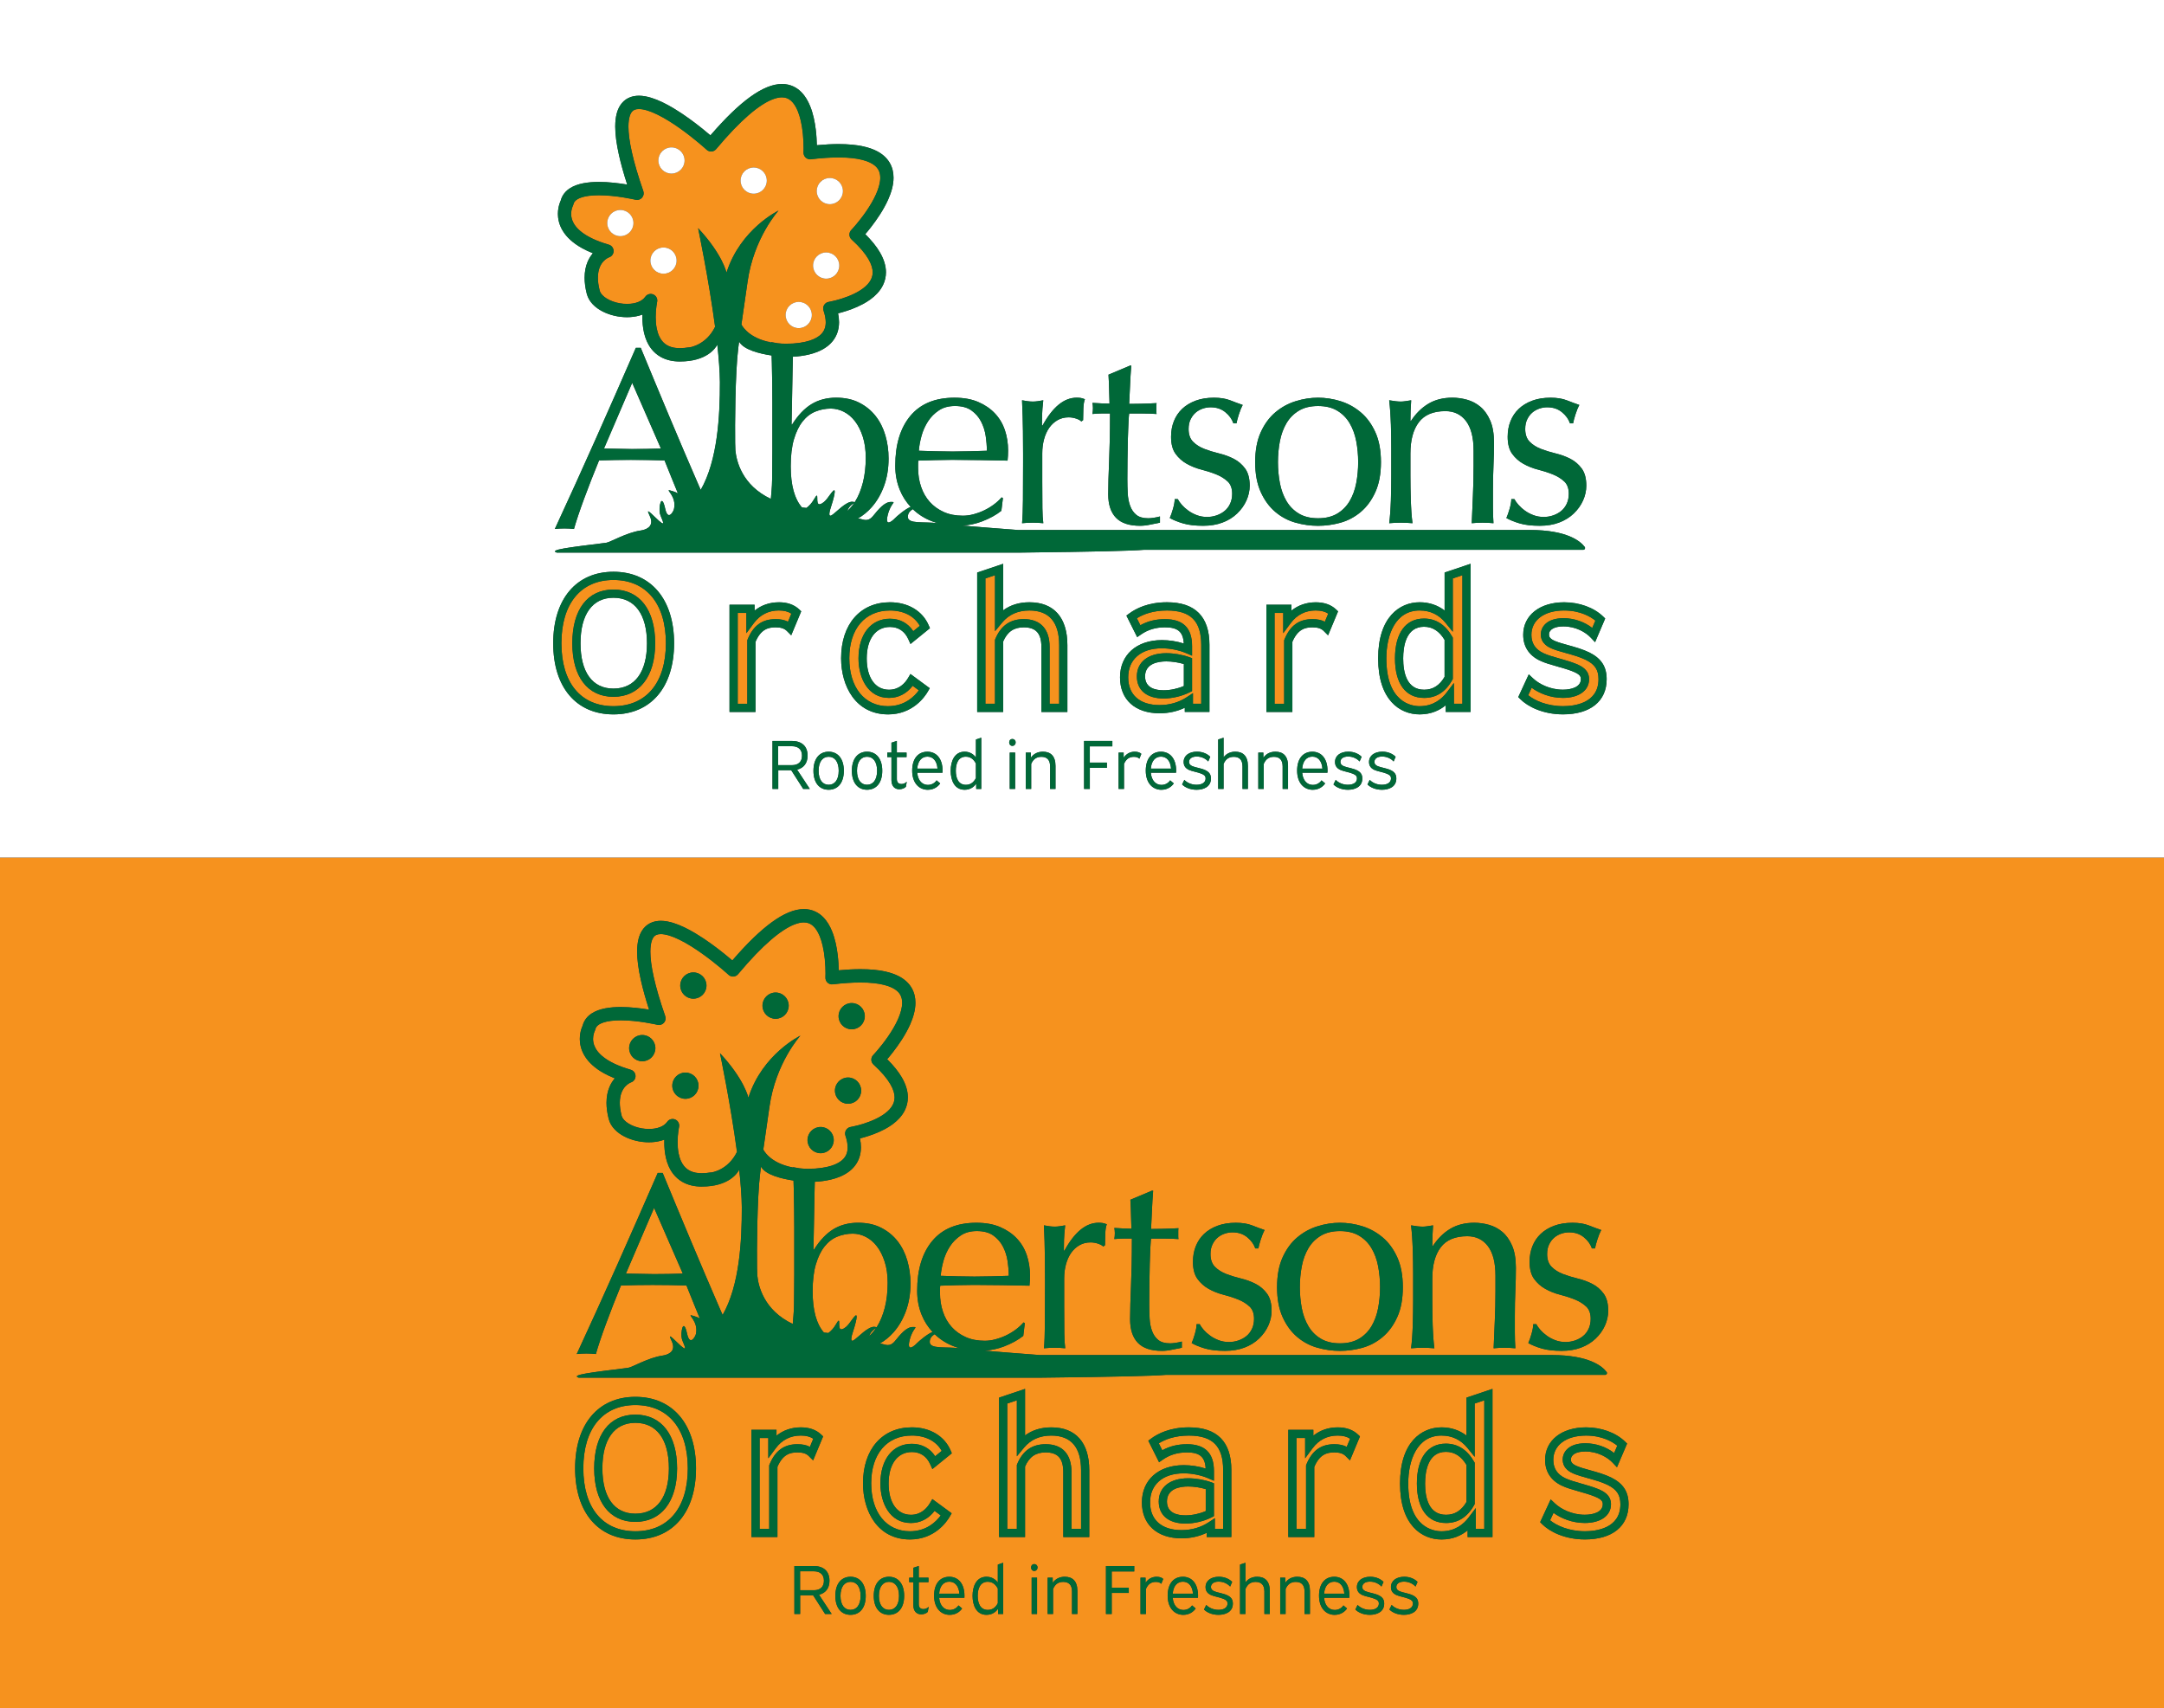 <?xml version="1.0" encoding="UTF-8"?>
<svg id="a" data-name="Albertsons" xmlns="http://www.w3.org/2000/svg" viewBox="0 0 792 625.15">
  <rect x="0" y="0" width="792" height="625.15" fill="#333333" stroke="none"/>
  <defs>
    <style>
      .b {
        fill: #f6921e;
      }

      .c {
        fill: #fff;
      }

      .d {
        fill: #006838;
      }
    </style>
  </defs>
  <path class="b" d="M568.49,534.26c0,3.07,1.41,5.25,4.3,6.67,1.54.75,3.68,1.36,5.95,2,2.03.57,4.13,1.17,6.01,1.93,2.39.96,4.84,2.38,4.84,5.64,0,4.16-3.76,6.84-9.58,6.84-4.68,0-8.73-1.74-11.44-3.7l-1.26,2.72c2.43,1.98,6.93,4.01,12.77,4.01,3.9,0,12.96-.96,12.96-9.87,0-3.42-1.3-5.41-4.65-7.08-2.18-1.07-4.78-1.79-7.29-2.49-1.91-.53-3.7-1.03-5.17-1.65-.99-.42-4-1.71-4-5.15,0-2.75,2.17-5.95,8.28-5.95,3.85,0,7.65,1.31,10.54,3.57l1.15-2.69c-1.69-1.37-5.46-3.7-11.42-3.7-7.29,0-12,3.5-12,8.91Z"/>
  <path class="b" d="M478.85,485.31c1.14,1.93,2.65,3.46,4.55,4.59,1.89,1.14,4.23,1.7,7.01,1.7s5.11-.57,7.01-1.7c1.89-1.14,3.41-2.67,4.55-4.59,1.14-1.93,1.94-4.12,2.41-6.58.47-2.46.71-5.02.71-7.67s-.24-5.21-.71-7.67c-.47-2.46-1.28-4.65-2.41-6.58-1.14-1.92-2.65-3.46-4.55-4.59-1.89-1.14-4.23-1.7-7.01-1.7s-5.11.57-7.01,1.7c-1.89,1.14-3.41,2.67-4.55,4.59-1.14,1.93-1.94,4.12-2.41,6.58-.47,2.46-.71,5.02-.71,7.67s.24,5.21.71,7.67c.47,2.46,1.28,4.66,2.41,6.58Z"/>
  <path class="b" d="M521.57,542.89c0,5.22,1.33,11.45,7.68,11.45,3.18,0,5.63-1.54,7.48-4.72v-13.52c-1.95-3.23-4.42-4.8-7.54-4.8-6.62,0-7.61,7.26-7.61,11.59Z"/>
  <path class="b" d="M229.07,466.07c1.64,0,3.35.03,5.11.09,1.77.06,3.47.09,5.11.09,1.77,0,3.53-.01,5.3-.05,1.77-.03,3.53-.08,5.3-.14l-10.51-24.05-10.32,24.05Z"/>
  <path class="b" d="M0,625.15h792v-311.35H0v311.35ZM284.53,536.82v25.66h-9.51v-39.24h9.17v2.15c2.49-2,5.51-3.04,8.91-3.04,3.08,0,5.57.88,7.4,2.6l.75.71-3.66,8.78-1.58-1.58c-.93-.93-2.21-1.34-4.15-1.34-2.65,0-5.36.65-7.34,5.31ZM301.98,590.65l-4.39-6.85h-4.75v6.85h-2.11v-17.56h7.11c3.42,0,5.73,1.78,5.73,5.35,0,2.87-1.5,4.57-3.83,5.15l4.64,7.05h-2.41ZM311.29,590.95c-3.27,0-5.56-2.41-5.56-6.95s2.31-6.98,5.56-6.98,5.56,2.41,5.56,6.98-2.31,6.95-5.56,6.95ZM333.38,554.34c3.67,0,5.83-2.36,7-4.33l.84-1.43,7.08,5.2-.67,1.16c-1.14,1.98-5.55,8.42-14.59,8.42-11.87,0-17.19-10.32-17.19-20.55,0-12.44,7.02-20.48,17.87-20.48,6.62,0,11.92,3.16,14.19,8.45l.45,1.04-7.12,5.78-.8-1.78c-1.32-2.92-3.64-4.46-6.72-4.46-5.24,0-8.5,4.41-8.5,11.52s3.13,11.45,8.16,11.45ZM325.35,590.95c-3.27,0-5.56-2.41-5.56-6.95s2.31-6.98,5.56-6.98,5.56,2.41,5.56,6.98-2.31,6.95-5.56,6.95ZM339.56,589.86c-.48.53-1.47.91-2.41.91-1.57,0-2.87-1.07-2.87-3.32v-8.45h-1.52v-1.65h1.52v-3.63l1.98-.66v4.29h3.55v1.65h-3.55v8.04c0,1.19.61,1.8,1.7,1.8.63,0,1.29-.2,1.93-.84l-.33,1.85ZM352.96,584.71h-9.24c.25,3.05,1.98,4.47,3.91,4.47,1.42,0,2.54-.74,3.17-1.67l1.32,1.12c-.71,1.04-2.18,2.33-4.54,2.33-3.15,0-5.71-2.36-5.71-7s2.31-6.93,5.56-6.93,5.56,2.46,5.56,6.95c0,.36,0,.53-.02.74ZM367.14,590.65h-1.85v-1.93c-.89,1.27-2.26,2.23-4.24,2.23-3.73,0-5.1-3.48-5.1-6.95s1.37-6.98,5.1-6.98c1.88,0,3.25.91,4.14,2.11v-6.57l1.95-.66v18.75ZM379.55,590.65h-1.98v-13.3h1.98v13.3ZM378.53,574.89c-.68,0-1.17-.53-1.17-1.27s.48-1.24,1.17-1.24,1.19.51,1.19,1.24-.51,1.27-1.19,1.27ZM394.32,590.65h-1.98v-8.25c0-2.51-1.27-3.5-3.2-3.5-1.65,0-2.94.71-3.73,2.61v9.14h-1.98v-13.3h1.85v1.9c1.01-1.47,2.51-2.23,4.44-2.23,2.71,0,4.59,1.5,4.59,5.2v8.42ZM398.66,562.48h-9.51v-23.77c0-4.98-1.99-7.2-6.45-7.2-3.65,0-5.98,1.6-7.54,5.18v25.79h-9.51v-51.01l9.51-3.2v17.03c2.64-1.96,5.85-2.95,9.6-2.95,8.96,0,13.9,5.57,13.9,15.68v24.45ZM415.13,575.07h-8.25v5.94h6.24v1.93h-6.24v7.71h-2.11v-17.56h10.35v1.98ZM425.02,579.59c-.51-.51-1.19-.69-2-.69-1.52,0-2.79.63-3.63,2.59v9.16h-1.98v-13.3h1.85v1.85c.99-1.4,2.33-2.18,4.08-2.18,1.19,0,1.93.36,2.39.79l-.71,1.78ZM434.36,531.51c-3.34,0-6.2.85-8.74,2.61l-1.42.98-3.94-7.88,1.01-.75c2.54-1.88,7-4.13,13.84-4.13,10.31,0,15.54,5.25,15.54,15.61v24.52h-9.03v-1.54c-2.78,1.33-5.91,2.02-9.19,2.02-8.96,0-14.52-5.04-14.52-13.15s6.02-13.63,15.34-13.63c2.69,0,5.46.44,8,1.25-.23-4.3-2.18-5.92-6.9-5.92ZM438.45,584.71h-9.24c.25,3.05,1.98,4.47,3.91,4.47,1.42,0,2.54-.74,3.17-1.67l1.32,1.12c-.71,1.04-2.18,2.33-4.54,2.33-3.15,0-5.71-2.36-5.71-7s2.31-6.93,5.56-6.93,5.56,2.46,5.56,6.95c0,.36,0,.53-.03.74ZM445.96,590.95c-2.41,0-4.31-.91-5.3-1.95l.81-1.67c.94.99,2.56,1.8,4.49,1.8s3.3-.79,3.3-2.31c0-.84-.43-1.29-1.5-1.73-1.57-.63-3.38-.84-4.64-1.42-1.07-.51-1.9-1.34-1.9-2.87,0-2.36,2.03-3.78,4.87-3.78,2.33,0,3.98.96,4.87,1.88l-.74,1.7c-.89-.96-2.36-1.8-4.21-1.8s-2.82.86-2.82,1.98c0,.76.46,1.22,1.22,1.55,1.22.53,3.17.71,4.77,1.47,1.37.66,2.03,1.52,2.03,3.04,0,2.99-2.61,4.11-5.25,4.11ZM464.73,590.65h-1.98v-8.25c0-2.51-1.27-3.5-3.2-3.5-1.65,0-2.94.71-3.73,2.61v9.14h-1.98v-18.09l1.98-.66v7.18c1.01-1.34,2.46-2.06,4.31-2.06,2.71,0,4.59,1.5,4.59,5.2v8.42ZM479.43,590.65h-1.98v-8.25c0-2.51-1.27-3.5-3.2-3.5-1.65,0-2.94.71-3.73,2.61v9.14h-1.98v-13.3h1.85v1.9c1.02-1.47,2.51-2.23,4.44-2.23,2.71,0,4.59,1.5,4.59,5.2v8.42ZM493.84,584.71h-9.24c.25,3.05,1.98,4.47,3.91,4.47,1.42,0,2.54-.74,3.17-1.67l1.32,1.12c-.71,1.04-2.18,2.33-4.54,2.33-3.15,0-5.71-2.36-5.71-7s2.31-6.93,5.56-6.93,5.56,2.46,5.56,6.95c0,.36,0,.53-.03.74ZM492.49,532.85c-.93-.93-2.21-1.34-4.14-1.34-2.65,0-5.36.65-7.34,5.31v25.66h-9.51v-39.24h9.17v2.15c2.49-2,5.51-3.04,8.91-3.04,3.08,0,5.57.88,7.4,2.6l.75.71-3.66,8.78-1.58-1.58ZM501.35,590.95c-2.41,0-4.31-.91-5.3-1.95l.81-1.67c.94.99,2.56,1.8,4.49,1.8s3.3-.79,3.3-2.31c0-.84-.43-1.29-1.5-1.73-1.57-.63-3.38-.84-4.64-1.42-1.07-.51-1.9-1.34-1.9-2.87,0-2.36,2.03-3.78,4.87-3.78,2.33,0,3.98.96,4.87,1.88l-.74,1.7c-.89-.96-2.36-1.8-4.21-1.8s-2.82.86-2.82,1.98c0,.76.46,1.22,1.22,1.55,1.22.53,3.17.71,4.77,1.47,1.37.66,2.03,1.52,2.03,3.04,0,2.99-2.61,4.11-5.25,4.11ZM513.81,590.95c-2.41,0-4.31-.91-5.3-1.95l.81-1.67c.94.99,2.56,1.8,4.49,1.8s3.3-.79,3.3-2.31c0-.84-.43-1.29-1.5-1.73-1.57-.63-3.38-.84-4.64-1.42-1.07-.51-1.9-1.34-1.9-2.87,0-2.36,2.03-3.78,4.87-3.78,2.33,0,3.98.96,4.87,1.88l-.74,1.7c-.89-.96-2.36-1.8-4.21-1.8s-2.82.86-2.82,1.98c0,.76.46,1.22,1.22,1.55,1.22.53,3.17.71,4.77,1.47,1.37.66,2.03,1.52,2.03,3.04,0,2.99-2.61,4.11-5.25,4.11ZM546.23,562.48h-9.1v-2.44c-2.24,1.83-5.35,3.33-9.53,3.33-7.35,0-15.2-5.38-15.2-20.48s7.85-20.55,15.2-20.55c3.44,0,6.53,1.03,9.12,3.02v-13.9l9.51-3.2v54.22ZM595.5,528.28l-3.7,8.67-1.57-1.66c-1.88-1.99-5.5-4.12-10.01-4.12-3.26,0-5.28,1.13-5.28,2.95,0,.71.17,1.53,2.17,2.39,1.28.54,2.98,1.02,4.79,1.52,2.52.7,5.37,1.49,7.82,2.69,4.37,2.19,6.32,5.2,6.32,9.77,0,8.06-5.96,12.87-15.96,12.87-7.43,0-12.96-2.88-15.65-5.58l-.74-.74,3.85-8.33,1.52,1.44c2.13,2.02,6.13,4.18,10.96,4.18,3.18,0,6.58-1.01,6.58-3.84,0-.91-.22-1.76-2.96-2.85-1.74-.7-3.76-1.27-5.71-1.83-2.4-.68-4.67-1.32-6.45-2.19-3.91-1.91-5.98-5.15-5.98-9.36,0-7.13,6.03-11.91,15-11.91,5.57,0,10.91,1.95,14.27,5.22l.74.72ZM580.51,478.11c-1.11-1.04-2.48-1.89-4.12-2.56-1.64-.66-3.44-1.25-5.4-1.75-1.96-.5-3.76-1.21-5.4-2.13-1.64-.91-3.02-2.13-4.12-3.65-1.11-1.52-1.66-3.6-1.66-6.25,0-2.08.35-3.99,1.04-5.73.69-1.74,1.7-3.23,3.03-4.5,1.33-1.26,2.97-2.26,4.92-2.98,1.96-.73,4.2-1.09,6.72-1.09,2.33,0,4.31.32,5.92.95,1.61.63,3.14,1.2,4.59,1.7-.51.95-.98,2.12-1.42,3.5-.44,1.39-.73,2.46-.85,3.22h-1.14c-.51-1.52-1.48-2.87-2.94-4.07-1.45-1.2-3.25-1.8-5.4-1.8-.95,0-1.89.16-2.84.47-.95.32-1.8.79-2.56,1.42-.76.63-1.39,1.45-1.89,2.46-.51,1.01-.76,2.21-.76,3.6,0,2.02.55,3.58,1.66,4.69,1.1,1.11,2.48,1.97,4.12,2.6,1.64.63,3.44,1.18,5.4,1.66,1.96.47,3.76,1.14,5.4,1.99,1.64.85,3.01,2.04,4.12,3.55,1.1,1.52,1.66,3.6,1.66,6.25,0,1.83-.4,3.63-1.18,5.4-.79,1.77-1.93,3.36-3.41,4.78-1.48,1.42-3.27,2.53-5.35,3.31-2.08.79-4.45,1.18-7.1,1.18-2.9,0-5.34-.28-7.29-.85-1.96-.57-3.6-1.23-4.92-1.99.38-.82.77-1.94,1.18-3.36.41-1.42.62-2.6.62-3.55h1.14c.32.63.8,1.33,1.47,2.08.66.76,1.45,1.47,2.37,2.13.91.66,1.96,1.22,3.12,1.66,1.17.44,2.41.66,3.74.66,1.2,0,2.35-.19,3.46-.57,1.1-.38,2.08-.91,2.94-1.61.85-.69,1.53-1.58,2.04-2.65.5-1.07.76-2.3.76-3.69,0-1.96-.55-3.46-1.66-4.5ZM517.06,457.18c-.09-3.13-.3-6.04-.62-8.76,1.77.32,3.19.47,4.26.47.5,0,1.06-.05,1.66-.14.6-.09,1.31-.2,2.13-.33-.19,2.53-.28,5.05-.28,7.58h.19c1.77-2.71,3.89-4.81,6.36-6.3,2.47-1.48,5.41-2.23,8.84-2.23,1.77,0,3.56.25,5.37.76,1.81.51,3.44,1.37,4.89,2.6,1.46,1.23,2.64,2.9,3.56,5.02.92,2.12,1.38,4.81,1.38,8.1,0,2.72-.06,5.51-.19,8.38-.13,2.87-.19,5.92-.19,9.14v6.16c0,1.01.01,2.01.05,2.98.03.98.08,1.91.14,2.79-1.28-.13-2.62-.19-4.02-.19s-2.65.06-3.93.19c.13-3.28.27-6.66.43-10.13.16-3.47.24-7.04.24-10.7v-5.78c0-4.73-.92-8.32-2.75-10.75-1.83-2.43-4.36-3.65-7.58-3.65-4.42,0-7.66,1.36-9.71,4.07-2.05,2.72-3.08,6.53-3.08,11.46v8.05c0,2.84.05,5.82.14,8.95.09,3.12.3,5.95.62,8.48-1.45-.13-2.87-.19-4.26-.19s-2.81.06-4.26.19c.32-2.52.52-5.35.62-8.48.09-3.13.14-6.11.14-8.95v-9.85c0-2.84-.05-5.82-.14-8.95ZM469.43,460.12c1.36-3,3.14-5.43,5.35-7.29,2.21-1.86,4.69-3.22,7.43-4.07,2.75-.85,5.48-1.28,8.19-1.28s5.52.43,8.24,1.28c2.71.85,5.18,2.21,7.39,4.07,2.21,1.86,3.99,4.29,5.35,7.29,1.36,3,2.04,6.65,2.04,10.94s-.68,7.94-2.04,10.94c-1.36,3-3.14,5.43-5.35,7.29-2.21,1.86-4.67,3.17-7.39,3.93-2.72.76-5.46,1.14-8.24,1.14s-5.45-.38-8.19-1.14c-2.75-.76-5.22-2.07-7.43-3.93-2.21-1.86-3.99-4.29-5.35-7.29-1.36-3-2.04-6.64-2.04-10.94s.68-7.94,2.04-10.94ZM457.31,478.11c-1.11-1.04-2.48-1.89-4.12-2.56-1.64-.66-3.44-1.25-5.4-1.75-1.96-.5-3.76-1.21-5.4-2.13-1.64-.91-3.02-2.13-4.12-3.65-1.11-1.52-1.66-3.6-1.66-6.25,0-2.08.35-3.99,1.04-5.73.69-1.74,1.7-3.23,3.03-4.5,1.33-1.26,2.97-2.26,4.92-2.98,1.96-.73,4.2-1.09,6.72-1.09,2.33,0,4.31.32,5.92.95,1.61.63,3.14,1.2,4.59,1.7-.51.95-.98,2.12-1.42,3.5-.44,1.39-.73,2.46-.85,3.22h-1.14c-.51-1.52-1.48-2.87-2.94-4.07-1.45-1.2-3.25-1.8-5.4-1.8-.95,0-1.89.16-2.84.47-.95.32-1.8.79-2.56,1.42-.76.63-1.39,1.45-1.89,2.46-.51,1.01-.76,2.21-.76,3.6,0,2.02.55,3.58,1.66,4.69,1.1,1.11,2.48,1.97,4.12,2.6,1.64.63,3.44,1.18,5.4,1.66,1.96.47,3.76,1.14,5.4,1.99,1.64.85,3.01,2.04,4.12,3.55,1.1,1.52,1.66,3.6,1.66,6.25,0,1.83-.4,3.63-1.18,5.4-.79,1.77-1.93,3.36-3.41,4.78-1.48,1.42-3.27,2.53-5.35,3.31-2.08.79-4.45,1.18-7.1,1.18-2.9,0-5.34-.28-7.29-.85-1.96-.57-3.6-1.23-4.92-1.99.38-.82.77-1.94,1.18-3.36.41-1.42.62-2.6.62-3.55h1.14c.32.63.8,1.33,1.47,2.08.66.76,1.45,1.47,2.37,2.13.91.66,1.96,1.22,3.12,1.66,1.17.44,2.41.66,3.74.66,1.2,0,2.35-.19,3.46-.57,1.1-.38,2.08-.91,2.94-1.61.85-.69,1.53-1.58,2.04-2.65.5-1.07.76-2.3.76-3.69,0-1.96-.55-3.46-1.66-4.5ZM407.97,450.32c-.03-.32-.08-.63-.14-.95,2.84.19,4.92.28,6.25.28-.06-1.26-.11-2.84-.14-4.73-.03-1.89-.11-3.85-.24-5.87l7.86-3.31h.47c-.19,2.4-.33,4.75-.43,7.05-.09,2.31-.21,4.63-.33,6.96.69,0,1.99-.01,3.88-.05,1.89-.03,3.94-.11,6.16-.24-.06.19-.09.54-.09,1.04v1.99c0,.44.03.76.09.95-.82-.06-1.67-.11-2.56-.14-.88-.03-1.83-.05-2.84-.05h-4.64c-.06.25-.14,1.26-.24,3.03-.09,1.77-.17,3.87-.24,6.3-.06,2.43-.11,4.97-.14,7.62-.03,2.65-.05,5.02-.05,7.1,0,1.77.05,3.5.14,5.21.09,1.7.39,3.24.9,4.59.5,1.36,1.26,2.45,2.27,3.27,1.01.82,2.46,1.23,4.36,1.23.5,0,1.18-.06,2.04-.19.85-.13,1.59-.28,2.23-.47v2.27c-1.07.19-2.26.43-3.55.71-1.29.28-2.54.43-3.74.43-3.98,0-6.91-.98-8.81-2.94-1.89-1.96-2.84-4.83-2.84-8.62,0-1.7.03-3.55.09-5.54.06-1.99.14-4.17.24-6.53.09-2.37.17-4.99.24-7.86.06-2.87.09-6.08.09-9.61h-3.03c-.51,0-1.04.02-1.61.05-.57.03-1.17.08-1.8.14.06-.38.11-.74.14-1.09.03-.35.05-.71.05-1.09,0-.32-.02-.63-.05-.95ZM382.41,459.5c-.03-3.22-.14-6.91-.33-11.08.69.13,1.36.24,1.99.33.63.09,1.29.14,1.99.14.57,0,1.17-.05,1.8-.14.63-.09,1.29-.2,1.99-.33-.25,2.27-.4,4.07-.43,5.4-.03,1.33-.05,2.59-.05,3.79l.19.09c3.72-6.82,7.89-10.23,12.5-10.23.57,0,1.06.03,1.47.09.41.06.93.22,1.56.47-.32.76-.51,1.91-.57,3.46-.06,1.55-.09,2.95-.09,4.21l-.66.47c-.32-.38-.93-.72-1.85-1.04-.92-.32-1.85-.47-2.79-.47-1.52,0-2.87.35-4.07,1.04-1.2.7-2.21,1.63-3.03,2.79-.82,1.17-1.45,2.56-1.89,4.17-.44,1.61-.66,3.33-.66,5.16v10.42c0,4.23.01,7.47.05,9.71.03,2.24.14,4.06.33,5.45-1.26-.13-2.53-.19-3.79-.19-1.39,0-2.72.06-3.98.19.19-2.15.3-5.07.33-8.76.03-3.69.05-8.22.05-13.59v-3.03c0-2.46-.02-5.3-.05-8.52ZM256.85,434.22c-2.72,0-5.06-.58-6.97-1.64-1.43-.79-2.6-1.85-3.51-3.03-1.36-1.77-2.16-3.8-2.63-5.79-.47-2-.61-3.98-.61-5.76,0-.33,0-.64.02-.95-.39.15-.79.28-1.2.39-1.44.39-2.94.57-4.45.57-3.13,0-6.28-.74-8.96-2.11-1.34-.69-2.56-1.55-3.57-2.61-1.01-1.06-1.81-2.35-2.19-3.84-.55-2.17-.8-4.12-.8-5.88,0-2.27.42-4.21,1.09-5.8.53-1.28,1.22-2.32,1.95-3.16-1.48-.59-2.81-1.21-3.99-1.87-3.39-1.88-5.63-4.04-7-6.26-1.38-2.22-1.83-4.46-1.82-6.3,0-1.47.27-2.69.55-3.57.17-.54.34-.94.46-1.21.16-.62.39-1.22.69-1.76.63-1.13,1.52-2.03,2.53-2.7,1.51-1.01,3.25-1.58,5.07-1.94,1.83-.35,3.76-.48,5.69-.48,3.6,0,7.19.45,9.92.89.15.02.3.05.45.07-1.32-4.08-2.32-7.67-3.02-10.83-.93-4.15-1.36-7.56-1.36-10.4,0-1.79.17-3.35.54-4.75.27-1.04.66-1.99,1.17-2.82.76-1.26,1.84-2.25,3.07-2.86,1.23-.61,2.57-.85,3.89-.85,1.52,0,3.04.3,4.57.78,2.68.83,5.43,2.22,8.1,3.81,4,2.39,7.81,5.27,10.66,7.56,1.12.9,2.08,1.71,2.84,2.36,5.57-6.47,10.3-10.97,14.42-13.97,2.25-1.64,4.32-2.83,6.27-3.63,1.94-.8,3.77-1.2,5.5-1.2,1.53,0,2.97.33,4.22.92,1.1.52,2.06,1.24,2.88,2.07,1.43,1.45,2.43,3.23,3.19,5.09,1.14,2.8,1.73,5.85,2.07,8.61.27,2.19.36,4.19.39,5.71,2.93-.28,5.58-.41,7.97-.41,3.51,0,6.46.28,8.97.83,1.88.41,3.51.97,4.92,1.68,2.11,1.06,3.73,2.52,4.76,4.24,1.04,1.72,1.46,3.65,1.45,5.53,0,2.75-.83,5.45-1.97,8.02-1.72,3.84-4.2,7.4-6.25,10.05-.79,1.02-1.52,1.9-2.12,2.6,2.34,2.32,4.08,4.49,5.31,6.58,1.52,2.57,2.26,5.05,2.26,7.38,0,1.63-.37,3.17-1.01,4.52-.55,1.19-1.3,2.23-2.15,3.16-1.49,1.62-3.3,2.87-5.16,3.88-2.79,1.51-5.7,2.49-7.94,3.12-.45.13-.88.24-1.27.33.24,1.14.36,2.22.36,3.25,0,1.38-.21,2.66-.62,3.83-.71,2.05-2.01,3.7-3.55,4.9-1.15.91-2.43,1.59-3.75,2.12-1.98.79-4.06,1.24-6.03,1.51-1.02.14-2.01.22-2.94.27-.05,1.5-.08,3.06-.11,4.71-.06,3.38-.13,6.85-.19,10.42-.06,3.57-.13,6.8-.19,9.71h.19c2.15-3.41,4.51-5.9,7.1-7.48,2.59-1.58,5.59-2.37,9-2.37s6.12.62,8.52,1.85c2.4,1.23,4.39,2.86,5.97,4.88,1.58,2.02,2.76,4.37,3.55,7.05.79,2.68,1.18,5.51,1.18,8.48,0,3.66-.55,7.01-1.66,10.04-1.11,3.03-2.62,5.63-4.55,7.81-1.49,1.68-3.19,3.06-5.09,4.14.25-.01.46-.01.63.02,1.34.23,3.04,1.43,5.02-1.01,1.98-2.44,4.19-5.11,6.49-5.11s0,.09-1.15,4.79c-1.15,4.7,1.8,2.07,2.62,1.2.66-.7,3.87-3.47,5.77-4.17-1.68-1.81-3.02-3.88-3.97-6.24-1.11-2.71-1.66-5.65-1.66-8.81,0-7.77,1.85-13.86,5.54-18.28,3.69-4.42,9.07-6.63,16.15-6.63,3.35,0,6.23.52,8.66,1.56,2.43,1.04,4.47,2.43,6.11,4.17,1.64,1.74,2.86,3.77,3.65,6.11.79,2.34,1.18,4.83,1.18,7.48,0,.63-.02,1.25-.05,1.85-.03.6-.08,1.22-.14,1.85-3.41-.06-6.79-.13-10.13-.19-3.35-.06-6.72-.09-10.13-.09-2.08,0-4.15.03-6.2.09-2.05.06-4.12.13-6.2.19-.06.32-.09.79-.09,1.42v1.23c0,2.46.36,4.77,1.09,6.91.72,2.15,1.78,3.99,3.17,5.54,1.39,1.55,3.09,2.78,5.11,3.69,2.02.92,4.36,1.37,7.01,1.37,1.26,0,2.56-.17,3.88-.52,1.33-.35,2.62-.82,3.88-1.42,1.26-.6,2.45-1.31,3.55-2.13,1.1-.82,2.07-1.7,2.89-2.65l.47.28-.57,4.64c-1.89,1.52-4.25,2.81-7.05,3.88-2.32.89-4.73,1.39-7.2,1.54,5.96.51,13.75,1.11,20.33,1.61h187.36c13.73,0,18.54,4.18,20.05,6.19.33.44.01,1.06-.53,1.06h-160.87c-4.27.36-17.18.72-45.37,1.02h-169.45c-2.95-1.02,4.22-1.87,18.1-3.59,1.45-.18,7.41-3.73,12.52-4.47,1.73-.25,4.88-1.19,3.73-4.6-.59-1.74-2.4-4.26,1.54-.4,5.1,4.99,2.43.91,1.88-1.21-.55-2.12.54-8.16,1.94-1.74,1,4.54,2.98,1.06,3.2.07,1.08-4.69-3.27-7.3-1.53-6.84,1.53.41,2.43.77,2.98,1.12-.74-1.82-1.49-3.64-2.25-5.5-.95-2.3-1.83-4.5-2.65-6.58-2.02-.06-4.07-.11-6.16-.14-2.08-.03-4.17-.05-6.25-.05-1.96,0-3.88.02-5.78.05-1.89.03-3.82.08-5.78.14-2.02,4.92-3.85,9.61-5.49,14.06-1.64,4.45-2.87,8.13-3.69,11.03-1.07-.13-2.24-.19-3.5-.19s-2.43.06-3.5.19c5.11-11.05,10.1-22.03,14.96-32.95,4.86-10.92,9.75-22.03,14.68-33.33h1.8c1.52,3.66,3.16,7.62,4.92,11.88,1.77,4.26,3.57,8.57,5.4,12.93,1.83,4.36,3.66,8.68,5.49,12.97,1.83,4.29,3.55,8.29,5.16,11.98.33.76.66,1.5.98,2.23,6.24-10.88,7.05-27.27,7.03-39.44-.04-3.98-.4-8.72-.95-13.73-.65,1.25-3.83,6.16-13.69,6.16ZM232.54,511.18c13.69,0,22.19,10.03,22.19,26.16s-8.5,26.03-22.19,26.03-22.05-9.97-22.05-26.03,8.45-26.16,22.05-26.16Z"/>
  <path class="b" d="M232.54,553.93c7.8,0,12.27-6.05,12.27-16.59s-4.47-16.66-12.27-16.66-12.07,6.07-12.07,16.66,4.4,16.59,12.07,16.59Z"/>
  <path class="b" d="M301.54,487.66c.53.07,1.09.11,1.64.16.92-.68,1.91-1.68,2.75-3.14,2.35-4.1.13,2.4,2.25,1.76,2.12-.64,3.26-3.29,4.7-4.79,1.3-1.35.46,2.26-1.01,6.72,0,0-.97,3.04.55,2.12,1.52-.92,5.3-5.2,7.69-4.93.41.05.63.08.74.13.03-.05.07-.09.1-.14,1.23-1.96,2.19-4.29,2.89-7.01.69-2.71,1.04-5.74,1.04-9.09,0-2.9-.36-5.48-1.09-7.72-.73-2.24-1.67-4.12-2.84-5.63-1.17-1.52-2.53-2.67-4.07-3.46-1.55-.79-3.14-1.18-4.78-1.18-1.96,0-3.84.36-5.63,1.09-1.8.73-3.36,1.93-4.69,3.6-1.33,1.67-2.38,3.85-3.17,6.53-.79,2.68-1.18,5.98-1.18,9.9,0,6.92,1.38,11.94,4.13,15.09Z"/>
  <path class="b" d="M232.54,560.37c12.02,0,19.19-8.61,19.19-23.03s-7.17-23.16-19.19-23.16-19.05,8.66-19.05,23.16,7.12,23.03,19.05,23.03ZM232.54,517.69c9.56,0,15.27,7.35,15.27,19.66s-5.85,19.59-15.27,19.59-15.07-7.32-15.07-19.59,5.63-19.66,15.07-19.66Z"/>
  <path class="b" d="M351.33,493.41c-.67-.18-1.34-.39-1.98-.63-2.8-1.04-5.22-2.55-7.27-4.53-.71.46-1.78,1.18-1.81,2.78-.05,2.82,5.94,1.69,11.06,2.37Z"/>
  <path class="b" d="M356.6,467.17c2.08,0,4.2-.03,6.34-.09,2.15-.06,4.23-.13,6.25-.19,0-1.7-.14-3.5-.43-5.4-.28-1.89-.85-3.66-1.7-5.3-.85-1.64-2.04-3-3.55-4.07-1.52-1.07-3.5-1.61-5.97-1.61s-4.31.54-5.92,1.61c-1.61,1.07-2.94,2.41-3.98,4.02-1.04,1.61-1.83,3.38-2.37,5.3-.54,1.93-.87,3.74-.99,5.45,1.96.06,3.99.13,6.11.19,2.11.06,4.18.09,6.2.09Z"/>
  <path class="b" d="M318.1,488.92c.92-.8,1.76-1.78,2.53-2.92-.57.36-1.85,1.11-2.53,2.92Z"/>
  <path class="b" d="M527.6,525.35c-9,0-12.2,9.06-12.2,17.55,0,16.22,9.34,17.48,12.2,17.48,5.01,0,8.12-2.7,9.84-4.96l2.69-3.54v7.61h3.1v-47.04l-3.51,1.18v19.52l-2.66-3.27c-2.44-3-5.62-4.52-9.46-4.52ZM539.52,534.96l.2.35v15.1l-.19.34c-2.41,4.38-5.87,6.6-10.29,6.6-6.79,0-10.68-5.27-10.68-14.45s3.87-14.59,10.61-14.59c4.34,0,7.83,2.24,10.35,6.65Z"/>
  <path class="b" d="M442.2,540.98c-2.67-1.14-5.92-1.8-8.93-1.8-7.73,0-12.34,3.97-12.34,10.63s4.31,10.15,11.52,10.15c3.64,0,7.05-.98,9.86-2.83l2.33-1.53v3.89h3.03v-21.52c0-8.72-3.87-12.61-12.54-12.61-5.17,0-8.74,1.42-11.02,2.84l1.28,2.56c2.68-1.5,5.63-2.23,8.99-2.23,6.68,0,9.93,3.22,9.93,9.86v3.51l-2.09-.9ZM444.29,554.84l-.82.42c-2.8,1.43-6.38,2.29-9.59,2.29-6.04,0-9.79-3.09-9.79-8.08,0-5.24,4.12-8.49,10.75-8.49,2.81,0,5.89.53,8.46,1.46l.99.36v12.04Z"/>
  <path class="b" d="M342.26,532.92l2.4-1.95c-2.01-3.59-5.93-5.62-10.94-5.62-9.17,0-14.87,6.7-14.87,17.48s5.57,17.55,14.19,17.55c6.15,0,9.7-3.63,11.26-5.8l-2.26-1.66c-2.19,2.87-5.21,4.44-8.66,4.44-7.71,0-11.16-7.26-11.16-14.45,0-8.82,4.52-14.52,11.5-14.52,3.64,0,6.61,1.6,8.54,4.55Z"/>
  <path class="b" d="M325.35,578.88c-2.16,0-3.68,1.75-3.68,5.13s1.5,5.13,3.68,5.13,3.68-1.75,3.68-5.13-1.52-5.13-3.68-5.13Z"/>
  <path class="b" d="M427.09,549.47c0,4.2,3.69,5.08,6.79,5.08,2.45,0,5.16-.58,7.41-1.57v-8.04c-2.02-.6-4.36-.96-6.45-.96-2.89,0-7.75.71-7.75,5.49Z"/>
  <path class="b" d="M361.51,578.85c-2.77,0-3.68,2.49-3.68,5.15s.91,5.15,3.71,5.15c1.75,0,2.89-.99,3.65-2.46v-5.35c-.76-1.42-1.88-2.49-3.68-2.49Z"/>
  <path class="b" d="M347.42,578.82c-2.06,0-3.5,1.57-3.71,4.39h7.41c-.23-2.89-1.7-4.39-3.71-4.39Z"/>
  <path class="b" d="M296.42,529.47l1.23-2.96c-1.18-.78-2.68-1.16-4.55-1.16-3.82,0-6.92,1.57-9.21,4.67l-2.71,3.66v-7.43h-3.17v33.24h3.51v-23.25l.11-.27c2.06-5.08,5.31-7.44,10.23-7.44,1.83,0,3.31.31,4.55.96Z"/>
  <path class="b" d="M488.31,578.82c-2.05,0-3.5,1.57-3.7,4.39h7.41c-.23-2.89-1.7-4.39-3.71-4.39Z"/>
  <path class="b" d="M384.76,525.35c-4.18,0-7.53,1.48-9.95,4.39l-2.65,3.2v-20.5l-3.51,1.18v45.86h3.51v-23.39l.11-.28c2.03-4.91,5.45-7.3,10.43-7.3,6.09,0,9.45,3.62,9.45,10.2v20.77h3.51v-21.45c0-8.42-3.67-12.68-10.9-12.68Z"/>
  <path class="b" d="M301.55,578.47c0-2.33-1.47-3.45-3.68-3.45h-5.05v6.93h5.05c2.21,0,3.68-1.12,3.68-3.48Z"/>
  <path class="b" d="M432.91,578.82c-2.05,0-3.5,1.57-3.7,4.39h7.41c-.23-2.89-1.7-4.39-3.71-4.39Z"/>
  <path class="b" d="M311.29,578.88c-2.16,0-3.68,1.75-3.68,5.13s1.5,5.13,3.68,5.13,3.68-1.75,3.68-5.13-1.52-5.13-3.68-5.13Z"/>
  <path class="b" d="M480.37,530.01l-2.71,3.66v-7.43h-3.17v33.24h3.51v-23.25l.11-.27c2.06-5.08,5.31-7.44,10.23-7.44,1.83,0,3.31.31,4.55.96l1.24-2.96c-1.18-.78-2.68-1.16-4.55-1.16-3.82,0-6.92,1.57-9.21,4.67Z"/>
  <path class="c" d="M521.23,252.4c3.18,0,5.63-1.54,7.47-4.72v-13.52c-1.95-3.23-4.42-4.8-7.54-4.8-6.62,0-7.61,7.26-7.61,11.59,0,5.22,1.33,11.45,7.68,11.45Z"/>
  <path class="c" d="M221.05,164.14c1.64,0,3.35.03,5.11.09,1.77.06,3.47.09,5.11.09,1.77,0,3.53-.01,5.3-.05,1.77-.03,3.53-.08,5.3-.14l-10.51-24.05-10.32,24.05Z"/>
  <path class="c" d="M270.72,123.41c-.17,1.25-.33,2.52-.5,3.8-1.18,9.3-1.25,29.03-1.16,34.91.01.93.05,1.81.09,2.67.36,3.85,2.38,12.77,12.98,17.79.07-.99.15-2,.26-3.07.23-2.42.21-5.5.24-8.02.03-2.52.05-4.86.05-7.01v-17.14c0-2.15-.02-4.48-.05-7.01-.03-2.52-.08-5.02-.14-7.48-.02-.94-.05-1.85-.08-2.76-4.41-.66-10.22-2.08-11.89-5.06.05-.37.12-.96.21-1.62h0Z"/>
  <path class="c" d="M348.59,165.23c2.08,0,4.2-.03,6.34-.09,2.15-.06,4.23-.13,6.25-.19,0-1.7-.14-3.5-.43-5.4-.28-1.89-.85-3.66-1.7-5.3-.85-1.64-2.04-3-3.55-4.07-1.52-1.07-3.5-1.61-5.97-1.61s-4.31.54-5.92,1.61c-1.61,1.07-2.94,2.41-3.98,4.02-1.04,1.61-1.83,3.38-2.37,5.3-.54,1.93-.87,3.74-.99,5.45,1.96.06,3.99.13,6.11.19,2.11.06,4.18.09,6.2.09Z"/>
  <path class="c" d="M290.36,125.7c.71-.05,1.44-.12,2.18-.22-.74.1-1.47.17-2.18.22,0,0,0,0,0,0Z"/>
  <path class="c" d="M282.23,125.29s0-.07,0-.11l-1.58-.24c.5.13,1.03.25,1.58.35Z"/>
  <path class="c" d="M293.52,185.72c.53.07,1.09.11,1.64.16.92-.68,1.91-1.68,2.75-3.14,2.35-4.1.13,2.4,2.25,1.76,2.12-.64,3.26-3.29,4.7-4.79,1.3-1.35.46,2.26-1.01,6.72,0,0-.97,3.04.55,2.12,1.52-.92,5.3-5.2,7.69-4.93.41.05.63.08.74.13.03-.05.07-.09.1-.14,1.23-1.96,2.19-4.29,2.89-7.01.69-2.71,1.04-5.74,1.04-9.09,0-2.9-.36-5.48-1.09-7.72-.73-2.24-1.67-4.12-2.84-5.63-1.17-1.52-2.53-2.67-4.07-3.46-1.55-.79-3.14-1.18-4.78-1.18-1.96,0-3.84.36-5.63,1.09-1.8.73-3.36,1.93-4.69,3.6-1.33,1.67-2.38,3.85-3.17,6.53-.79,2.68-1.18,5.98-1.18,9.9,0,6.92,1.38,11.94,4.13,15.09Z"/>
  <path class="c" d="M343.32,191.48c-.67-.18-1.34-.39-1.98-.63-2.8-1.04-5.22-2.55-7.27-4.53-.71.46-1.78,1.18-1.81,2.78-.05,2.82,5.94,1.69,11.06,2.37Z"/>
  <path class="c" d="M310.09,186.98c.92-.8,1.76-1.78,2.53-2.92-.57.36-1.85,1.11-2.53,2.92Z"/>
  <path class="c" d="M303.28,276.94c-2.16,0-3.68,1.75-3.68,5.13s1.5,5.13,3.68,5.13,3.68-1.75,3.68-5.13-1.52-5.13-3.68-5.13Z"/>
  <path class="c" d="M470.84,183.37c1.14,1.93,2.65,3.46,4.55,4.59,1.89,1.14,4.23,1.7,7.01,1.7s5.11-.57,7.01-1.7c1.89-1.14,3.41-2.67,4.55-4.59,1.14-1.93,1.94-4.12,2.41-6.58.47-2.46.71-5.02.71-7.67s-.24-5.21-.71-7.67c-.47-2.46-1.28-4.65-2.41-6.58-1.14-1.92-2.65-3.46-4.55-4.59-1.89-1.14-4.23-1.7-7.01-1.7s-5.11.57-7.01,1.7c-1.89,1.14-3.41,2.67-4.55,4.59-1.14,1.93-1.94,4.12-2.41,6.58-.47,2.46-.71,5.02-.71,7.67s.24,5.21.71,7.67c.47,2.46,1.28,4.66,2.41,6.58Z"/>
  <path class="c" d="M224.52,251.99c7.8,0,12.27-6.05,12.27-16.59s-4.47-16.66-12.27-16.66-12.06,6.07-12.06,16.66,4.4,16.59,12.06,16.59Z"/>
  <path class="c" d="M293.53,276.53c0-2.33-1.47-3.45-3.68-3.45h-5.05v6.93h5.05c2.21,0,3.68-1.12,3.68-3.48Z"/>
  <path class="c" d="M313.65,282.06c0,3.38,1.5,5.13,3.68,5.13s3.68-1.75,3.68-5.13-1.52-5.13-3.68-5.13-3.68,1.75-3.68,5.13Z"/>
  <path class="c" d="M353.49,276.91c-2.77,0-3.68,2.49-3.68,5.15s.91,5.15,3.7,5.15c1.75,0,2.89-.99,3.65-2.46v-5.35c-.76-1.42-1.88-2.49-3.68-2.49Z"/>
  <path class="c" d="M339.41,276.89c-2.06,0-3.5,1.57-3.7,4.39h7.41c-.23-2.89-1.7-4.39-3.71-4.39Z"/>
  <path class="c" d="M0,0v313.8h792V0H0ZM587.48,226.35l-3.7,8.67-1.57-1.66c-1.88-1.99-5.5-4.12-10.01-4.12-3.26,0-5.28,1.13-5.28,2.95,0,.71.17,1.53,2.17,2.39,1.28.54,2.98,1.02,4.79,1.52,2.52.7,5.37,1.49,7.82,2.69,4.37,2.19,6.32,5.2,6.32,9.77,0,8.06-5.96,12.87-15.96,12.87-7.43,0-12.96-2.88-15.65-5.58l-.74-.74,3.85-8.33,1.52,1.44c2.13,2.02,6.13,4.18,10.96,4.18,3.18,0,6.58-1.01,6.58-3.84,0-.91-.22-1.76-2.96-2.85-1.74-.7-3.75-1.27-5.71-1.82-2.4-.68-4.68-1.32-6.45-2.19-3.91-1.91-5.98-5.15-5.98-9.36,0-7.13,6.03-11.91,15-11.91,5.57,0,10.91,1.95,14.27,5.22l.74.72ZM572.5,176.17c-1.11-1.04-2.48-1.89-4.12-2.56-1.64-.66-3.44-1.25-5.4-1.75-1.96-.5-3.76-1.21-5.4-2.13-1.64-.91-3.02-2.13-4.12-3.65-1.11-1.52-1.66-3.6-1.66-6.25,0-2.08.35-3.99,1.04-5.73.69-1.74,1.7-3.23,3.03-4.5,1.33-1.26,2.97-2.26,4.92-2.98,1.96-.73,4.2-1.09,6.72-1.09,2.33,0,4.31.32,5.92.95,1.61.63,3.14,1.2,4.59,1.7-.51.95-.98,2.12-1.42,3.5-.44,1.39-.73,2.46-.85,3.22h-1.14c-.51-1.52-1.48-2.87-2.94-4.07-1.45-1.2-3.25-1.8-5.4-1.8-.95,0-1.89.16-2.84.47-.95.32-1.8.79-2.56,1.42-.76.63-1.39,1.45-1.89,2.46-.51,1.01-.76,2.21-.76,3.6,0,2.02.55,3.58,1.66,4.69,1.1,1.11,2.48,1.97,4.12,2.6,1.64.63,3.44,1.18,5.4,1.66,1.96.47,3.76,1.14,5.4,1.99,1.64.85,3.01,2.04,4.12,3.55,1.1,1.52,1.66,3.6,1.66,6.25,0,1.83-.4,3.63-1.18,5.4-.79,1.77-1.93,3.36-3.41,4.78-1.48,1.42-3.27,2.53-5.35,3.31-2.08.79-4.45,1.18-7.1,1.18-2.9,0-5.34-.28-7.29-.85-1.96-.57-3.6-1.23-4.92-1.99.38-.82.77-1.94,1.18-3.36.41-1.42.62-2.6.62-3.55h1.14c.32.63.8,1.33,1.47,2.08s1.45,1.47,2.37,2.13c.91.66,1.96,1.22,3.13,1.66,1.17.44,2.41.66,3.74.66,1.2,0,2.35-.19,3.46-.57,1.1-.38,2.08-.91,2.94-1.61.85-.69,1.53-1.58,2.04-2.65.5-1.07.76-2.3.76-3.69,0-1.96-.55-3.46-1.66-4.5ZM509.05,155.24c-.09-3.13-.3-6.04-.62-8.76,1.77.32,3.19.47,4.26.47.5,0,1.06-.05,1.66-.14.6-.09,1.31-.2,2.13-.33-.19,2.53-.28,5.05-.28,7.58h.19c1.77-2.71,3.89-4.81,6.36-6.3,2.47-1.48,5.41-2.23,8.84-2.23,1.77,0,3.56.25,5.37.76,1.81.51,3.44,1.37,4.89,2.6,1.46,1.23,2.64,2.9,3.56,5.02.92,2.12,1.38,4.81,1.38,8.1,0,2.72-.06,5.51-.19,8.38-.13,2.87-.19,5.92-.19,9.14v6.16c0,1.01.01,2,.05,2.98.03.98.08,1.91.14,2.79-1.28-.13-2.62-.19-4.02-.19s-2.65.06-3.93.19c.13-3.28.27-6.66.43-10.13.16-3.47.24-7.04.24-10.7v-5.78c0-4.73-.92-8.32-2.75-10.75-1.83-2.43-4.36-3.65-7.58-3.65-4.42,0-7.66,1.36-9.71,4.07-2.05,2.72-3.08,6.53-3.08,11.46v8.05c0,2.84.05,5.82.14,8.95.09,3.12.3,5.95.62,8.48-1.45-.13-2.87-.19-4.26-.19s-2.81.06-4.26.19c.32-2.52.52-5.35.62-8.48.09-3.13.14-6.11.14-8.95v-9.85c0-2.84-.05-5.82-.14-8.95ZM461.42,158.18c1.36-3,3.14-5.43,5.35-7.29,2.21-1.86,4.69-3.22,7.43-4.07,2.75-.85,5.48-1.28,8.19-1.28s5.52.43,8.24,1.28c2.71.85,5.18,2.21,7.39,4.07,2.21,1.86,3.99,4.29,5.35,7.29,1.36,3,2.04,6.65,2.04,10.94s-.68,7.94-2.04,10.94c-1.36,3-3.14,5.43-5.35,7.29-2.21,1.86-4.67,3.17-7.39,3.93-2.72.76-5.46,1.14-8.24,1.14s-5.45-.38-8.19-1.14-5.22-2.07-7.43-3.93c-2.21-1.86-3.99-4.29-5.35-7.29-1.36-3-2.04-6.64-2.04-10.94s.68-7.94,2.04-10.94ZM449.3,176.17c-1.11-1.04-2.48-1.89-4.12-2.56-1.64-.66-3.44-1.25-5.4-1.75-1.96-.5-3.76-1.21-5.4-2.13-1.64-.91-3.02-2.13-4.12-3.65-1.11-1.52-1.66-3.6-1.66-6.25,0-2.08.35-3.99,1.04-5.73.69-1.74,1.7-3.23,3.03-4.5,1.33-1.26,2.97-2.26,4.92-2.98,1.96-.73,4.2-1.09,6.72-1.09,2.33,0,4.31.32,5.92.95,1.61.63,3.14,1.2,4.59,1.7-.51.95-.98,2.12-1.42,3.5-.44,1.39-.73,2.46-.85,3.22h-1.14c-.51-1.52-1.48-2.87-2.94-4.07-1.45-1.2-3.25-1.8-5.4-1.8-.95,0-1.89.16-2.84.47-.95.32-1.8.79-2.56,1.42-.76.63-1.39,1.45-1.89,2.46-.51,1.01-.76,2.21-.76,3.6,0,2.02.55,3.58,1.66,4.69,1.1,1.11,2.48,1.97,4.12,2.6,1.64.63,3.44,1.18,5.4,1.66,1.96.47,3.76,1.14,5.4,1.99,1.64.85,3.01,2.04,4.12,3.55,1.1,1.52,1.66,3.6,1.66,6.25,0,1.83-.4,3.63-1.18,5.4-.79,1.77-1.93,3.36-3.41,4.78-1.48,1.42-3.27,2.53-5.35,3.31-2.08.79-4.45,1.18-7.1,1.18-2.9,0-5.34-.28-7.29-.85-1.96-.57-3.6-1.23-4.92-1.99.38-.82.77-1.94,1.18-3.36.41-1.42.62-2.6.62-3.55h1.14c.32.63.8,1.33,1.47,2.08.66.76,1.45,1.47,2.37,2.13.91.66,1.96,1.22,3.12,1.66,1.17.44,2.41.66,3.74.66,1.2,0,2.35-.19,3.46-.57,1.1-.38,2.08-.91,2.94-1.61.85-.69,1.53-1.58,2.04-2.65.5-1.07.76-2.3.76-3.69,0-1.96-.55-3.46-1.66-4.5ZM399.96,148.38c-.03-.32-.08-.63-.14-.95,2.84.19,4.92.28,6.25.28-.06-1.26-.11-2.84-.14-4.73-.03-1.89-.11-3.85-.24-5.87l7.86-3.31h.47c-.19,2.4-.33,4.75-.43,7.05-.09,2.31-.21,4.63-.33,6.96.69,0,1.99-.01,3.88-.05,1.89-.03,3.94-.11,6.16-.24-.06.19-.09.54-.09,1.04v1.99c0,.44.03.76.09.95-.82-.06-1.67-.11-2.56-.14-.88-.03-1.83-.05-2.84-.05h-4.64c-.06.25-.14,1.26-.24,3.03-.09,1.77-.17,3.87-.24,6.3-.06,2.43-.11,4.97-.14,7.62-.03,2.65-.05,5.02-.05,7.1,0,1.77.05,3.5.14,5.21.09,1.7.39,3.24.9,4.59.5,1.36,1.26,2.45,2.27,3.27,1.01.82,2.46,1.23,4.36,1.23.5,0,1.18-.06,2.04-.19.85-.13,1.59-.28,2.23-.47v2.27c-1.07.19-2.26.43-3.55.71-1.29.28-2.54.43-3.74.43-3.98,0-6.91-.98-8.81-2.94-1.89-1.96-2.84-4.83-2.84-8.62,0-1.7.03-3.55.09-5.54.06-1.99.14-4.17.24-6.53.09-2.37.17-4.99.24-7.86.06-2.87.09-6.08.09-9.61h-3.03c-.51,0-1.04.02-1.61.05-.57.03-1.17.08-1.8.14.06-.38.11-.74.14-1.09.03-.35.05-.71.05-1.09,0-.32-.02-.63-.05-.95ZM374.39,157.56c-.03-3.22-.14-6.91-.33-11.08.69.13,1.36.24,1.99.33.63.09,1.29.14,1.99.14.57,0,1.17-.05,1.8-.14.63-.09,1.29-.2,1.99-.33-.25,2.27-.4,4.07-.43,5.4-.03,1.33-.05,2.59-.05,3.79l.19.09c3.72-6.82,7.89-10.23,12.5-10.23.57,0,1.06.03,1.47.09.41.06.93.22,1.56.47-.32.76-.51,1.91-.57,3.46-.06,1.55-.09,2.95-.09,4.21l-.66.47c-.32-.38-.93-.72-1.85-1.04-.92-.32-1.85-.47-2.79-.47-1.52,0-2.87.35-4.07,1.04-1.2.7-2.21,1.63-3.03,2.79-.82,1.17-1.45,2.56-1.89,4.17-.44,1.61-.66,3.33-.66,5.16v10.42c0,4.23.01,7.47.05,9.71.03,2.24.14,4.06.33,5.45-1.26-.13-2.53-.19-3.79-.19-1.39,0-2.72.06-3.98.19.19-2.15.3-5.07.33-8.76.03-3.69.05-8.22.05-13.59v-3.03c0-2.46-.02-5.3-.05-8.52ZM248.84,132.28c-2.72,0-5.06-.58-6.97-1.64-1.43-.79-2.6-1.85-3.51-3.03-1.36-1.77-2.16-3.8-2.63-5.79-.47-2-.61-3.98-.61-5.76,0-.33,0-.64.02-.95-.39.15-.79.28-1.2.39-1.44.4-2.94.57-4.45.57-3.13,0-6.28-.74-8.96-2.11-1.34-.69-2.56-1.55-3.57-2.61-1.01-1.06-1.81-2.35-2.19-3.84-.55-2.17-.8-4.12-.8-5.88,0-2.27.42-4.21,1.09-5.8.53-1.28,1.22-2.32,1.95-3.16-1.48-.59-2.81-1.21-3.99-1.87-3.39-1.88-5.63-4.04-7-6.26-1.38-2.22-1.83-4.46-1.82-6.3,0-1.47.27-2.69.55-3.57.17-.54.34-.94.46-1.21.16-.62.39-1.22.69-1.76.63-1.13,1.52-2.03,2.53-2.7,1.51-1.01,3.25-1.58,5.07-1.94,1.83-.35,3.76-.48,5.69-.48,3.6,0,7.2.45,9.92.89.15.02.3.05.45.07-1.32-4.08-2.32-7.67-3.02-10.83-.93-4.15-1.36-7.56-1.36-10.4,0-1.79.17-3.35.54-4.75.27-1.04.66-1.99,1.17-2.82.76-1.26,1.84-2.25,3.07-2.86,1.23-.61,2.57-.85,3.89-.85,1.52,0,3.04.3,4.57.78,2.68.83,5.43,2.22,8.1,3.81,4,2.39,7.81,5.27,10.66,7.56,1.12.9,2.08,1.71,2.84,2.36,5.57-6.47,10.3-10.97,14.42-13.97,2.25-1.64,4.32-2.83,6.27-3.63,1.94-.8,3.77-1.2,5.5-1.2,1.53,0,2.97.33,4.22.92,1.1.52,2.06,1.24,2.88,2.07,1.43,1.45,2.43,3.23,3.19,5.09,1.14,2.8,1.73,5.85,2.07,8.61.27,2.19.36,4.19.39,5.71,2.93-.28,5.58-.41,7.97-.41,3.51,0,6.46.28,8.97.83,1.88.41,3.51.97,4.92,1.68,2.11,1.06,3.73,2.52,4.76,4.25,1.04,1.72,1.46,3.65,1.45,5.53,0,2.75-.83,5.45-1.97,8.02-1.72,3.84-4.2,7.4-6.25,10.05-.79,1.02-1.52,1.9-2.12,2.6,2.34,2.32,4.08,4.49,5.31,6.58,1.52,2.57,2.26,5.05,2.26,7.38,0,1.63-.37,3.17-1.01,4.52-.55,1.19-1.3,2.23-2.15,3.16-1.49,1.62-3.3,2.87-5.16,3.88-2.79,1.51-5.7,2.49-7.94,3.12-.45.13-.88.24-1.27.33.24,1.14.36,2.22.36,3.25,0,1.38-.21,2.66-.62,3.83-.71,2.05-2.01,3.7-3.55,4.9-1.15.91-2.43,1.59-3.75,2.12-1.98.79-4.06,1.24-6.03,1.51-1.02.14-2.01.22-2.94.27-.05,1.5-.08,3.06-.11,4.71-.06,3.38-.13,6.85-.19,10.42-.06,3.57-.13,6.8-.19,9.71h.19c2.15-3.41,4.51-5.9,7.1-7.48,2.59-1.58,5.59-2.37,9-2.37s6.12.62,8.52,1.85c2.4,1.23,4.39,2.86,5.97,4.88,1.58,2.02,2.76,4.37,3.55,7.05.79,2.68,1.18,5.51,1.18,8.48,0,3.66-.55,7.01-1.66,10.04-1.11,3.03-2.62,5.63-4.55,7.81-1.49,1.68-3.19,3.06-5.09,4.14.25-.01.46-.01.63.02,1.34.23,3.04,1.43,5.02-1.01,1.98-2.44,4.19-5.11,6.49-5.11s0,.09-1.15,4.79c-1.15,4.7,1.8,2.07,2.62,1.2.66-.7,3.87-3.47,5.77-4.17-1.68-1.81-3.02-3.88-3.97-6.24-1.11-2.71-1.66-5.65-1.66-8.81,0-7.77,1.85-13.86,5.54-18.28,3.69-4.42,9.07-6.63,16.15-6.63,3.35,0,6.23.52,8.66,1.56,2.43,1.04,4.47,2.43,6.11,4.17,1.64,1.74,2.86,3.77,3.65,6.11.79,2.34,1.18,4.83,1.18,7.48,0,.63-.02,1.25-.05,1.85-.03.6-.08,1.22-.14,1.85-3.41-.06-6.79-.13-10.13-.19-3.35-.06-6.72-.09-10.13-.09-2.08,0-4.15.03-6.2.09-2.05.06-4.12.13-6.2.19-.06.32-.09.79-.09,1.42v1.23c0,2.46.36,4.77,1.09,6.91.73,2.15,1.78,3.99,3.17,5.54,1.39,1.55,3.09,2.78,5.11,3.69,2.02.92,4.36,1.37,7.01,1.37,1.26,0,2.56-.17,3.88-.52,1.33-.35,2.62-.82,3.88-1.42,1.26-.6,2.45-1.31,3.55-2.13,1.1-.82,2.07-1.7,2.89-2.65l.47.28-.57,4.64c-1.89,1.52-4.25,2.81-7.05,3.88-2.32.89-4.73,1.39-7.2,1.54,5.96.51,13.75,1.11,20.33,1.61h187.36c13.73,0,18.54,4.18,20.05,6.19.33.44.01,1.06-.53,1.06h-160.87c-4.27.36-17.18.72-45.37,1.02h-169.45c-2.95-1.02,4.22-1.87,18.1-3.59,1.45-.18,7.41-3.73,12.52-4.47,1.73-.25,4.88-1.19,3.73-4.6-.59-1.74-2.4-4.26,1.54-.4,5.1,4.99,2.43.91,1.88-1.21-.55-2.12.54-8.16,1.94-1.74,1,4.54,2.98,1.06,3.2.07,1.08-4.69-3.27-7.3-1.53-6.84,1.53.41,2.43.77,2.98,1.12-.74-1.82-1.49-3.64-2.25-5.5-.95-2.3-1.83-4.5-2.65-6.58-2.02-.06-4.07-.11-6.16-.14-2.08-.03-4.17-.05-6.25-.05-1.96,0-3.88.02-5.78.05-1.89.03-3.82.08-5.78.14-2.02,4.92-3.85,9.61-5.49,14.06-1.64,4.45-2.87,8.13-3.69,11.03-1.07-.13-2.24-.19-3.5-.19s-2.43.06-3.5.19c5.11-11.05,10.1-22.03,14.96-32.95,4.86-10.92,9.75-22.03,14.68-33.33h1.8c1.52,3.66,3.16,7.62,4.92,11.88,1.77,4.26,3.57,8.57,5.4,12.93,1.83,4.36,3.66,8.68,5.49,12.97,1.83,4.29,3.55,8.29,5.16,11.98.33.76.66,1.5.98,2.23,6.24-10.88,7.05-27.27,7.03-39.44-.04-3.98-.4-8.72-.95-13.73-.65,1.25-3.83,6.16-13.69,6.16ZM519.59,261.43c-7.35,0-15.2-5.38-15.2-20.48s7.85-20.55,15.2-20.55c3.44,0,6.53,1.03,9.12,3.02v-13.9l9.51-3.2v54.22h-9.1v-2.44c-2.24,1.83-5.35,3.33-9.53,3.33ZM507.59,283.15c-1.57-.63-3.37-.84-4.64-1.42-1.07-.51-1.9-1.35-1.9-2.87,0-2.36,2.03-3.78,4.87-3.78,2.33,0,3.98.96,4.87,1.88l-.74,1.7c-.89-.96-2.36-1.8-4.21-1.8s-2.82.86-2.82,1.98c0,.76.46,1.22,1.22,1.55,1.22.53,3.17.71,4.77,1.47,1.37.66,2.03,1.52,2.03,3.05,0,2.99-2.61,4.11-5.25,4.11-2.41,0-4.31-.91-5.3-1.95l.81-1.67c.94.99,2.56,1.8,4.49,1.8s3.3-.79,3.3-2.31c0-.84-.43-1.29-1.5-1.73ZM480.5,287.24c1.42,0,2.54-.74,3.17-1.67l1.32,1.12c-.71,1.04-2.18,2.33-4.54,2.33-3.15,0-5.71-2.36-5.71-7s2.31-6.93,5.56-6.93,5.56,2.46,5.56,6.95c0,.36,0,.53-.03.74h-9.24c.25,3.05,1.98,4.47,3.91,4.47ZM484.48,230.92c-.93-.93-2.21-1.34-4.15-1.34-2.65,0-5.36.65-7.34,5.31v25.66h-9.51v-39.24h9.17v2.15c2.49-2,5.51-3.04,8.91-3.04,3.08,0,5.58.88,7.4,2.6l.75.71-3.66,8.78-1.58-1.58ZM466.23,276.96c-1.65,0-2.94.71-3.73,2.61v9.14h-1.98v-13.3h1.85v1.9c1.01-1.47,2.51-2.23,4.44-2.23,2.72,0,4.59,1.5,4.59,5.2v8.42h-1.98v-8.25c0-2.51-1.27-3.5-3.2-3.5ZM495.14,283.15c-1.57-.63-3.37-.84-4.64-1.42-1.07-.51-1.9-1.35-1.9-2.87,0-2.36,2.03-3.78,4.87-3.78,2.33,0,3.98.96,4.87,1.88l-.74,1.7c-.89-.96-2.36-1.8-4.21-1.8s-2.82.86-2.82,1.98c0,.76.46,1.22,1.22,1.55,1.22.53,3.17.71,4.77,1.47,1.37.66,2.03,1.52,2.03,3.05,0,2.99-2.61,4.11-5.25,4.11-2.41,0-4.31-.91-5.3-1.95l.81-1.67c.94.99,2.56,1.8,4.49,1.8s3.3-.79,3.3-2.31c0-.84-.43-1.29-1.5-1.73ZM451.54,276.96c-1.65,0-2.94.71-3.73,2.61v9.14h-1.98v-18.09l1.98-.66v7.18c1.02-1.34,2.46-2.06,4.31-2.06,2.71,0,4.59,1.5,4.59,5.2v8.42h-1.98v-8.25c0-2.51-1.27-3.5-3.2-3.5ZM425.1,287.24c1.42,0,2.54-.74,3.17-1.67l1.32,1.12c-.71,1.04-2.18,2.33-4.54,2.33-3.15,0-5.71-2.36-5.71-7s2.31-6.93,5.56-6.93,5.56,2.46,5.56,6.95c0,.36,0,.53-.03.74h-9.24c.25,3.05,1.98,4.47,3.91,4.47ZM424.43,261.02c-8.95,0-14.52-5.04-14.52-13.15s6.02-13.63,15.34-13.63c2.69,0,5.46.44,8,1.25-.23-4.3-2.18-5.93-6.9-5.93-3.34,0-6.2.85-8.74,2.61l-1.42.98-3.94-7.88,1.01-.75c2.54-1.89,7-4.13,13.84-4.13,10.31,0,15.54,5.25,15.54,15.61v24.52h-9.03v-1.54c-2.78,1.33-5.91,2.02-9.19,2.02ZM415.33,275.09c1.19,0,1.93.35,2.39.79l-.71,1.78c-.51-.51-1.19-.69-2-.69-1.52,0-2.79.63-3.63,2.59v9.16h-1.98v-13.3h1.85v1.85c.99-1.4,2.33-2.18,4.08-2.18ZM439.74,283.15c-1.57-.63-3.38-.84-4.64-1.42-1.07-.51-1.9-1.35-1.9-2.87,0-2.36,2.03-3.78,4.87-3.78,2.34,0,3.98.96,4.87,1.88l-.74,1.7c-.89-.96-2.36-1.8-4.21-1.8s-2.82.86-2.82,1.98c0,.76.46,1.22,1.22,1.55,1.22.53,3.17.71,4.77,1.47,1.37.66,2.03,1.52,2.03,3.05,0,2.99-2.61,4.11-5.25,4.11-2.41,0-4.31-.91-5.3-1.95l.81-1.67c.94.99,2.56,1.8,4.49,1.8s3.3-.79,3.3-2.31c0-.84-.43-1.29-1.5-1.73ZM405.11,279.07v1.93h-6.24v7.71h-2.11v-17.56h10.35v1.98h-8.25v5.94h6.24ZM381.13,276.96c-1.65,0-2.94.71-3.73,2.61v9.14h-1.98v-13.3h1.85v1.9c1.02-1.47,2.51-2.23,4.44-2.23,2.71,0,4.59,1.5,4.59,5.2v8.42h-1.98v-8.25c0-2.51-1.27-3.5-3.2-3.5ZM381.14,260.54v-23.77c0-4.98-1.99-7.2-6.45-7.2-3.65,0-5.98,1.6-7.54,5.18v25.79h-9.51v-51.02l9.51-3.2v17.03c2.64-1.96,5.85-2.95,9.6-2.95,8.96,0,13.9,5.57,13.9,15.68v24.45h-9.51ZM370.52,272.95c-.69,0-1.17-.53-1.17-1.27s.48-1.24,1.17-1.24,1.19.51,1.19,1.24-.51,1.27-1.19,1.27ZM371.53,275.41v13.3h-1.98v-13.3h1.98ZM353.04,289.02c-3.73,0-5.1-3.48-5.1-6.95s1.37-6.98,5.1-6.98c1.88,0,3.25.91,4.14,2.11v-6.57l1.95-.66v18.75h-1.85v-1.93c-.89,1.27-2.26,2.23-4.24,2.23ZM339.61,287.24c1.42,0,2.54-.74,3.17-1.67l1.32,1.12c-.71,1.04-2.18,2.33-4.54,2.33-3.15,0-5.71-2.36-5.71-7s2.31-6.93,5.56-6.93,5.56,2.46,5.56,6.95c0,.36,0,.53-.02.74h-9.24c.25,3.05,1.98,4.47,3.91,4.47ZM324.74,277.06v-1.65h1.52v-3.63l1.98-.66v4.29h3.55v1.65h-3.55v8.04c0,1.19.61,1.8,1.7,1.8.63,0,1.29-.2,1.93-.84l-.33,1.85c-.48.53-1.47.91-2.41.91-1.57,0-2.87-1.07-2.87-3.32v-8.45h-1.52ZM325.02,261.43c-11.87,0-17.19-10.32-17.19-20.55,0-12.44,7.02-20.48,17.87-20.48,6.62,0,11.92,3.16,14.19,8.45l.45,1.04-7.12,5.78-.8-1.77c-1.32-2.92-3.64-4.46-6.72-4.46-5.24,0-8.5,4.41-8.5,11.52s3.13,11.45,8.16,11.45c3.67,0,5.83-2.36,7-4.33l.84-1.43,7.07,5.2-.67,1.16c-1.14,1.98-5.55,8.43-14.59,8.43ZM322.89,282.06c0,4.54-2.31,6.95-5.56,6.95s-5.56-2.41-5.56-6.95,2.31-6.98,5.56-6.98,5.56,2.41,5.56,6.98ZM308.83,282.06c0,4.54-2.31,6.95-5.56,6.95s-5.56-2.41-5.56-6.95,2.31-6.98,5.56-6.98,5.56,2.41,5.56,6.98ZM285.08,220.41c3.08,0,5.57.88,7.4,2.6l.75.71-3.66,8.78-1.58-1.58c-.93-.93-2.21-1.34-4.15-1.34-2.65,0-5.36.65-7.34,5.31v25.66h-9.51v-39.24h9.17v2.15c2.49-2,5.51-3.04,8.91-3.04ZM282.72,271.15h7.11c3.43,0,5.73,1.78,5.73,5.35,0,2.87-1.5,4.57-3.83,5.15l4.64,7.05h-2.41l-4.39-6.85h-4.75v6.85h-2.11v-17.56ZM224.52,209.24c13.69,0,22.19,10.03,22.19,26.16s-8.5,26.03-22.19,26.03-22.05-9.97-22.05-26.03,8.45-26.16,22.05-26.16Z"/>
  <path class="c" d="M424.9,276.89c-2.06,0-3.5,1.57-3.7,4.39h7.41c-.23-2.89-1.7-4.39-3.71-4.39Z"/>
  <path class="c" d="M480.29,276.89c-2.05,0-3.5,1.57-3.71,4.39h7.41c-.23-2.89-1.7-4.39-3.71-4.39Z"/>
  <path class="c" d="M425.87,252.61c2.45,0,5.16-.58,7.41-1.57v-8.04c-2.02-.6-4.36-.96-6.45-.96-2.89,0-7.75.71-7.75,5.49,0,4.2,3.69,5.08,6.79,5.08Z"/>
  <path class="d" d="M399.82,151.5c.63-.06,1.23-.11,1.8-.14.57-.03,1.1-.05,1.61-.05h3.03c0,3.54-.03,6.74-.09,9.61-.06,2.87-.14,5.49-.24,7.86-.09,2.37-.17,4.55-.24,6.53-.06,1.99-.09,3.84-.09,5.54,0,3.79.95,6.66,2.84,8.62,1.89,1.96,4.83,2.94,8.81,2.94,1.2,0,2.45-.14,3.74-.43,1.29-.28,2.48-.52,3.55-.71v-2.27c-.63.19-1.37.35-2.23.47-.85.13-1.53.19-2.04.19-1.89,0-3.35-.41-4.36-1.23-1.01-.82-1.77-1.91-2.27-3.27-.51-1.36-.8-2.89-.9-4.59-.09-1.7-.14-3.44-.14-5.21,0-2.08.01-4.45.05-7.1.03-2.65.08-5.19.14-7.62.06-2.43.14-4.53.24-6.3.09-1.77.17-2.78.24-3.03h4.64c1.01,0,1.96.02,2.84.05.88.03,1.74.08,2.56.14-.06-.19-.09-.5-.09-.95v-1.99c0-.5.03-.85.09-1.04-2.21.13-4.26.21-6.16.24-1.89.03-3.19.05-3.88.05.13-2.33.24-4.65.33-6.96.09-2.3.24-4.65.43-7.05h-.47l-7.86,3.31c.13,2.02.2,3.98.24,5.87.03,1.89.08,3.47.14,4.73-1.33,0-3.41-.09-6.25-.28.06.32.11.63.14.95.03.32.05.63.05.95,0,.38-.02.74-.05,1.09-.03.35-.08.71-.14,1.09Z"/>
  <path class="d" d="M374.39,182.71c-.03,3.69-.14,6.61-.33,8.76,1.26-.13,2.59-.19,3.98-.19,1.26,0,2.52.06,3.79.19-.19-1.39-.3-3.2-.33-5.45-.03-2.24-.05-5.48-.05-9.71v-10.42c0-1.83.22-3.55.66-5.16.44-1.61,1.07-3,1.89-4.17.82-1.17,1.83-2.1,3.03-2.79,1.2-.69,2.56-1.04,4.07-1.04.95,0,1.88.16,2.79.47.91.32,1.53.66,1.85,1.04l.66-.47c0-1.26.03-2.67.09-4.21.06-1.55.25-2.7.57-3.46-.63-.25-1.15-.41-1.56-.47-.41-.06-.9-.09-1.47-.09-4.61,0-8.78,3.41-12.5,10.23l-.19-.09c0-1.2.01-2.46.05-3.79.03-1.33.17-3.13.43-5.4-.7.13-1.36.24-1.99.33-.63.09-1.23.14-1.8.14-.7,0-1.36-.05-1.99-.14-.63-.09-1.29-.2-1.99-.33.19,4.17.3,7.86.33,11.08.03,3.22.05,6.06.05,8.52v3.03c0,5.37-.02,9.9-.05,13.59Z"/>
  <path class="d" d="M448.16,187.02c-.85.7-1.83,1.23-2.94,1.61-1.11.38-2.26.57-3.46.57-1.33,0-2.57-.22-3.74-.66-1.17-.44-2.21-.99-3.12-1.66-.92-.66-1.7-1.37-2.37-2.13-.66-.76-1.15-1.45-1.47-2.08h-1.14c0,.95-.21,2.13-.62,3.55-.41,1.42-.8,2.54-1.18,3.36,1.33.76,2.97,1.42,4.92,1.99,1.96.57,4.39.85,7.29.85,2.65,0,5.02-.39,7.1-1.18,2.08-.79,3.87-1.89,5.35-3.31,1.48-1.42,2.62-3.01,3.41-4.78.79-1.77,1.18-3.57,1.18-5.4,0-2.65-.55-4.73-1.66-6.25-1.11-1.52-2.48-2.7-4.12-3.55-1.64-.85-3.44-1.52-5.4-1.99-1.96-.47-3.76-1.03-5.4-1.66-1.64-.63-3.02-1.5-4.12-2.6-1.11-1.1-1.66-2.67-1.66-4.69,0-1.39.25-2.59.76-3.6.5-1.01,1.14-1.83,1.89-2.46.76-.63,1.61-1.1,2.56-1.42.95-.32,1.89-.47,2.84-.47,2.15,0,3.94.6,5.4,1.8,1.45,1.2,2.43,2.56,2.94,4.07h1.14c.13-.76.41-1.83.85-3.22.44-1.39.91-2.56,1.42-3.5-1.45-.5-2.98-1.07-4.59-1.7-1.61-.63-3.58-.95-5.92-.95-2.53,0-4.77.36-6.72,1.09-1.96.73-3.6,1.72-4.92,2.98-1.33,1.26-2.34,2.76-3.03,4.5-.7,1.74-1.04,3.65-1.04,5.73,0,2.65.55,4.73,1.66,6.25,1.1,1.52,2.48,2.73,4.12,3.65,1.64.92,3.44,1.63,5.4,2.13,1.96.51,3.76,1.09,5.4,1.75,1.64.66,3.01,1.52,4.12,2.56,1.1,1.04,1.66,2.54,1.66,4.5,0,1.39-.25,2.62-.76,3.69-.51,1.07-1.18,1.96-2.04,2.65Z"/>
  <path class="d" d="M466.77,187.35c2.21,1.86,4.69,3.17,7.43,3.93s5.48,1.14,8.19,1.14,5.52-.38,8.24-1.14c2.71-.76,5.18-2.07,7.39-3.93,2.21-1.86,3.99-4.29,5.35-7.29,1.36-3,2.04-6.64,2.04-10.94s-.68-7.94-2.04-10.94c-1.36-3-3.14-5.43-5.35-7.29-2.21-1.86-4.67-3.22-7.39-4.07-2.72-.85-5.46-1.28-8.24-1.28s-5.45.43-8.19,1.28c-2.75.85-5.22,2.21-7.43,4.07-2.21,1.86-3.99,4.29-5.35,7.29-1.36,3-2.04,6.65-2.04,10.94s.68,7.94,2.04,10.94c1.36,3,3.14,5.43,5.35,7.29ZM468.42,161.45c.47-2.46,1.28-4.65,2.41-6.58,1.14-1.92,2.65-3.46,4.55-4.59,1.89-1.14,4.23-1.7,7.01-1.7s5.11.57,7.01,1.7c1.89,1.14,3.41,2.67,4.55,4.59,1.14,1.93,1.94,4.12,2.41,6.58.47,2.46.71,5.02.71,7.67s-.24,5.21-.71,7.67c-.47,2.46-1.28,4.66-2.41,6.58-1.14,1.93-2.65,3.46-4.55,4.59-1.89,1.14-4.23,1.7-7.01,1.7s-5.11-.57-7.01-1.7c-1.89-1.14-3.41-2.67-4.55-4.59-1.14-1.93-1.94-4.12-2.41-6.58-.47-2.46-.71-5.02-.71-7.67s.24-5.21.71-7.67Z"/>
  <path class="d" d="M509.05,182.99c-.09,3.12-.3,5.95-.62,8.48,1.45-.13,2.87-.19,4.26-.19s2.81.06,4.26.19c-.32-2.52-.52-5.35-.62-8.48-.09-3.13-.14-6.11-.14-8.95v-8.05c0-4.92,1.03-8.74,3.08-11.46,2.05-2.71,5.29-4.07,9.71-4.07,3.22,0,5.74,1.22,7.58,3.65,1.83,2.43,2.75,6.01,2.75,10.75v5.78c0,3.66-.08,7.23-.24,10.7-.16,3.47-.3,6.85-.43,10.13,1.28-.13,2.59-.19,3.93-.19s2.75.06,4.02.19c-.06-.88-.11-1.81-.14-2.79-.03-.98-.05-1.97-.05-2.98v-6.16c0-3.22.06-6.26.19-9.14.13-2.87.19-5.67.19-8.38,0-3.28-.46-5.98-1.38-8.1-.92-2.11-2.11-3.79-3.56-5.02-1.46-1.23-3.09-2.1-4.89-2.6-1.81-.5-3.59-.76-5.37-.76-3.42,0-6.37.74-8.84,2.23-2.47,1.48-4.59,3.58-6.36,6.3h-.19c0-2.52.09-5.05.28-7.58-.82.13-1.53.24-2.13.33-.6.09-1.15.14-1.66.14-1.07,0-2.49-.16-4.26-.47.32,2.72.52,5.63.62,8.76s.14,6.11.14,8.95v9.85c0,2.84-.05,5.82-.14,8.95Z"/>
  <path class="d" d="M571.36,187.02c-.85.7-1.83,1.23-2.94,1.61-1.11.38-2.26.57-3.46.57-1.33,0-2.57-.22-3.74-.66-1.17-.44-2.21-.99-3.13-1.66-.92-.66-1.7-1.37-2.37-2.13s-1.15-1.45-1.47-2.08h-1.14c0,.95-.21,2.13-.62,3.55-.41,1.42-.8,2.54-1.18,3.36,1.33.76,2.97,1.42,4.92,1.99,1.96.57,4.39.85,7.29.85,2.65,0,5.02-.39,7.1-1.18,2.08-.79,3.87-1.89,5.35-3.31,1.48-1.42,2.62-3.01,3.41-4.78.79-1.77,1.18-3.57,1.18-5.4,0-2.65-.55-4.73-1.66-6.25-1.11-1.52-2.48-2.7-4.12-3.55-1.64-.85-3.44-1.52-5.4-1.99-1.96-.47-3.76-1.03-5.4-1.66-1.64-.63-3.02-1.5-4.12-2.6-1.11-1.1-1.66-2.67-1.66-4.69,0-1.39.25-2.59.76-3.6.5-1.01,1.14-1.83,1.89-2.46.76-.63,1.61-1.1,2.56-1.42.95-.32,1.89-.47,2.84-.47,2.15,0,3.94.6,5.4,1.8,1.45,1.2,2.43,2.56,2.94,4.07h1.14c.13-.76.41-1.83.85-3.22.44-1.39.91-2.56,1.42-3.5-1.45-.5-2.98-1.07-4.59-1.7-1.61-.63-3.58-.95-5.92-.95-2.53,0-4.77.36-6.72,1.09-1.96.73-3.6,1.72-4.92,2.98-1.33,1.26-2.34,2.76-3.03,4.5-.7,1.74-1.04,3.65-1.04,5.73,0,2.65.55,4.73,1.66,6.25,1.1,1.52,2.48,2.73,4.12,3.65,1.64.92,3.44,1.63,5.4,2.13,1.96.51,3.76,1.09,5.4,1.75,1.64.66,3.01,1.52,4.12,2.56,1.1,1.04,1.66,2.54,1.66,4.5,0,1.39-.25,2.62-.76,3.69-.51,1.07-1.18,1.96-2.04,2.65Z"/>
  <path class="b" d="M224.52,258.43c12.02,0,19.19-8.61,19.19-23.03s-7.17-23.16-19.19-23.16-19.05,8.66-19.05,23.16,7.12,23.03,19.05,23.03ZM224.52,215.75c9.56,0,15.27,7.35,15.27,19.66s-5.85,19.59-15.27,19.59-15.06-7.32-15.06-19.59,5.63-19.66,15.06-19.66Z"/>
  <path class="d" d="M224.52,261.43c13.69,0,22.19-9.97,22.19-26.03s-8.5-26.16-22.19-26.16-22.05,10.03-22.05,26.16,8.45,26.03,22.05,26.03ZM224.52,212.24c12.02,0,19.19,8.66,19.19,23.16s-7.17,23.03-19.19,23.03-19.05-8.61-19.05-23.03,7.12-23.16,19.05-23.16Z"/>
  <path class="d" d="M224.52,254.99c9.42,0,15.27-7.51,15.27-19.59s-5.71-19.66-15.27-19.66-15.06,7.35-15.06,19.66,5.63,19.59,15.06,19.59ZM224.52,218.75c7.8,0,12.27,6.07,12.27,16.66s-4.47,16.59-12.27,16.59-12.06-6.05-12.06-16.59,4.4-16.66,12.06-16.66Z"/>
  <path class="b" d="M285.08,223.41c-3.82,0-6.92,1.57-9.21,4.67l-2.71,3.66v-7.43h-3.17v33.24h3.51v-23.25l.11-.27c2.06-5.08,5.31-7.44,10.23-7.44,1.83,0,3.31.31,4.55.95l1.23-2.96c-1.18-.78-2.68-1.16-4.55-1.16Z"/>
  <path class="d" d="M267,221.3v39.24h9.51v-25.66c1.98-4.66,4.69-5.31,7.34-5.31,1.94,0,3.22.41,4.15,1.34l1.58,1.58,3.66-8.78-.75-.71c-1.83-1.73-4.32-2.6-7.4-2.6-3.4,0-6.42,1.04-8.91,3.04v-2.15h-9.17ZM283.85,226.57c-4.92,0-8.17,2.37-10.23,7.44l-.11.27v23.25h-3.51v-33.24h3.17v7.43l2.71-3.66c2.29-3.1,5.39-4.67,9.21-4.67,1.88,0,3.38.38,4.55,1.16l-1.23,2.96c-1.24-.65-2.73-.95-4.55-.95Z"/>
  <path class="b" d="M334.03,250.97c-2.19,2.87-5.21,4.44-8.66,4.44-7.71,0-11.16-7.26-11.16-14.45,0-8.82,4.52-14.52,11.5-14.52,3.64,0,6.61,1.6,8.54,4.55l2.4-1.95c-2.01-3.59-5.93-5.62-10.94-5.62-9.17,0-14.87,6.7-14.87,17.48s5.57,17.55,14.19,17.55c6.15,0,9.7-3.63,11.26-5.8l-2.26-1.66Z"/>
  <path class="d" d="M339.62,253.01l.67-1.16-7.07-5.2-.84,1.43c-1.17,1.98-3.33,4.33-7,4.33-5.03,0-8.16-4.39-8.16-11.45s3.26-11.52,8.5-11.52c3.08,0,5.4,1.54,6.72,4.46l.8,1.77,7.12-5.78-.45-1.04c-2.27-5.29-7.57-8.45-14.19-8.45-10.86,0-17.87,8.04-17.87,20.48,0,10.23,5.31,20.55,17.19,20.55,9.04,0,13.46-6.45,14.59-8.43ZM325.02,258.43c-8.62,0-14.19-6.89-14.19-17.55s5.7-17.48,14.87-17.48c5.01,0,8.93,2.03,10.94,5.62l-2.4,1.95c-1.92-2.95-4.89-4.55-8.54-4.55-6.99,0-11.5,5.7-11.5,14.52,0,7.19,3.45,14.45,11.16,14.45,3.45,0,6.48-1.56,8.66-4.44l2.26,1.66c-1.57,2.17-5.11,5.8-11.26,5.8Z"/>
  <path class="b" d="M376.75,223.41c-4.18,0-7.53,1.48-9.94,4.39l-2.65,3.2v-20.5l-3.51,1.18v45.86h3.51v-23.39l.11-.28c2.03-4.91,5.45-7.3,10.43-7.3,6.09,0,9.45,3.62,9.45,10.2v20.77h3.51v-21.45c0-8.42-3.67-12.68-10.9-12.68Z"/>
  <path class="d" d="M390.65,236.09c0-10.11-4.94-15.68-13.9-15.68-3.75,0-6.96.99-9.6,2.95v-17.03l-9.51,3.2v51.02h9.51v-25.79c1.56-3.58,3.9-5.18,7.54-5.18,4.46,0,6.45,2.22,6.45,7.2v23.77h9.51v-24.45ZM387.65,257.54h-3.51v-20.77c0-6.58-3.35-10.2-9.45-10.2-4.98,0-8.4,2.39-10.43,7.3l-.11.28v23.39h-3.51v-45.86l3.51-1.18v20.5l2.65-3.2c2.42-2.91,5.76-4.39,9.94-4.39,7.23,0,10.9,4.27,10.9,12.68v21.45Z"/>
  <path class="b" d="M424.43,258.02c3.64,0,7.05-.98,9.86-2.84l2.33-1.53v3.89h3.03v-21.52c0-8.72-3.87-12.61-12.54-12.61-5.17,0-8.74,1.42-11.02,2.84l1.28,2.56c2.68-1.5,5.63-2.23,8.99-2.23,6.68,0,9.93,3.22,9.93,9.86v3.51l-2.09-.9c-2.66-1.14-5.92-1.8-8.93-1.8-7.73,0-12.34,3.97-12.34,10.63s4.31,10.15,11.52,10.15ZM426.83,239.04c2.81,0,5.89.53,8.46,1.46l.99.36v12.04l-.82.42c-2.8,1.43-6.38,2.29-9.59,2.29-6.04,0-9.79-3.1-9.79-8.08,0-5.24,4.12-8.49,10.75-8.49Z"/>
  <path class="d" d="M433.62,260.54h9.03v-24.52c0-10.36-5.23-15.61-15.54-15.61-6.85,0-11.31,2.25-13.84,4.13l-1.01.75,3.94,7.88,1.42-.98c2.54-1.76,5.4-2.61,8.74-2.61,4.72,0,6.67,1.63,6.9,5.93-2.54-.81-5.31-1.25-8-1.25-9.32,0-15.34,5.35-15.34,13.63s5.56,13.15,14.52,13.15c3.28,0,6.41-.69,9.19-2.02v1.54ZM425.25,237.25c3.01,0,6.27.65,8.93,1.8l2.09.9v-3.51c0-6.63-3.25-9.86-9.93-9.86-3.35,0-6.31.73-8.99,2.23l-1.28-2.56c2.28-1.42,5.85-2.84,11.02-2.84,8.68,0,12.54,3.89,12.54,12.61v21.52h-3.03v-3.89l-2.33,1.53c-2.81,1.85-6.23,2.84-9.86,2.84-7.21,0-11.52-3.79-11.52-10.15s4.61-10.63,12.34-10.63Z"/>
  <path class="d" d="M425.87,255.61c3.21,0,6.79-.86,9.59-2.29l.82-.42v-12.04l-.99-.36c-2.57-.93-5.65-1.46-8.46-1.46-6.63,0-10.75,3.25-10.75,8.49s3.75,8.08,9.79,8.08ZM426.83,242.04c2.08,0,4.42.35,6.45.96v8.04c-2.25.99-4.95,1.57-7.41,1.57-3.1,0-6.79-.88-6.79-5.08,0-4.78,4.86-5.49,7.75-5.49Z"/>
  <path class="b" d="M481.57,223.41c-3.82,0-6.92,1.57-9.21,4.67l-2.71,3.66v-7.43h-3.17v33.24h3.51v-23.25l.11-.27c2.06-5.08,5.31-7.44,10.23-7.44,1.82,0,3.31.31,4.55.95l1.24-2.96c-1.18-.78-2.68-1.16-4.55-1.16Z"/>
  <path class="d" d="M489.72,223.72l-.75-.71c-1.83-1.73-4.32-2.6-7.4-2.6-3.4,0-6.42,1.04-8.91,3.04v-2.15h-9.17v39.24h9.51v-25.66c1.98-4.66,4.69-5.31,7.34-5.31,1.94,0,3.22.41,4.15,1.34l1.58,1.58,3.66-8.78ZM480.33,226.57c-4.92,0-8.17,2.37-10.23,7.44l-.11.27v23.25h-3.51v-33.24h3.17v7.43l2.71-3.66c2.29-3.1,5.39-4.67,9.21-4.67,1.88,0,3.38.38,4.55,1.16l-1.24,2.96c-1.24-.65-2.73-.95-4.55-.95Z"/>
  <path class="b" d="M519.59,258.43c5.01,0,8.12-2.7,9.84-4.96l2.69-3.54v7.61h3.1v-47.04l-3.51,1.18v19.52l-2.66-3.27c-2.44-3-5.62-4.52-9.46-4.52-9,0-12.2,9.06-12.2,17.55,0,16.22,9.34,17.48,12.2,17.48ZM521.16,226.37c4.34,0,7.83,2.24,10.35,6.65l.2.35v15.1l-.19.34c-2.4,4.38-5.87,6.6-10.29,6.6-6.79,0-10.68-5.27-10.68-14.45s3.87-14.59,10.61-14.59Z"/>
  <path class="d" d="M538.22,260.54v-54.22l-9.51,3.2v13.9c-2.59-1.98-5.68-3.02-9.12-3.02-7.35,0-15.2,5.4-15.2,20.55s7.85,20.48,15.2,20.48c4.18,0,7.29-1.5,9.53-3.33v2.44h9.1ZM519.59,223.41c3.84,0,7.02,1.52,9.46,4.52l2.66,3.27v-19.52l3.51-1.18v47.04h-3.1v-7.61l-2.69,3.54c-1.72,2.26-4.83,4.96-9.84,4.96-2.86,0-12.2-1.26-12.2-17.48,0-8.48,3.21-17.55,12.2-17.55Z"/>
  <path class="d" d="M521.23,255.4c4.42,0,7.88-2.22,10.29-6.6l.19-.34v-15.1l-.2-.35c-2.52-4.41-6-6.65-10.35-6.65-6.74,0-10.61,5.32-10.61,14.59s3.89,14.45,10.68,14.45ZM521.16,229.37c3.13,0,5.6,1.57,7.54,4.8v13.52c-1.84,3.17-4.29,4.72-7.47,4.72-6.35,0-7.68-6.23-7.68-11.45,0-4.33.99-11.59,7.61-11.59Z"/>
  <path class="b" d="M572.48,223.41c-7.29,0-12,3.5-12,8.91,0,3.07,1.41,5.26,4.3,6.67,1.54.75,3.68,1.36,5.96,2,2.03.57,4.12,1.17,6.01,1.93,2.39.96,4.84,2.38,4.84,5.64,0,4.16-3.76,6.84-9.58,6.84-4.68,0-8.73-1.74-11.44-3.7l-1.26,2.72c2.43,1.98,6.93,4.01,12.77,4.01,3.9,0,12.96-.96,12.96-9.87,0-3.42-1.3-5.41-4.65-7.08-2.18-1.07-4.78-1.79-7.29-2.49-1.91-.53-3.7-1.03-5.17-1.65-.99-.42-4-1.71-4-5.15,0-2.75,2.17-5.95,8.28-5.95,3.85,0,7.65,1.31,10.54,3.57l1.15-2.69c-1.69-1.37-5.46-3.7-11.42-3.7Z"/>
  <path class="d" d="M557.48,232.32c0,4.21,2.07,7.45,5.98,9.36,1.78.87,4.05,1.51,6.45,2.19,1.95.55,3.97,1.12,5.71,1.82,2.74,1.1,2.96,1.94,2.96,2.85,0,2.83-3.4,3.84-6.58,3.84-4.83,0-8.83-2.16-10.96-4.18l-1.52-1.44-3.85,8.33.74.74c2.7,2.7,8.22,5.58,15.65,5.58,9.99,0,15.96-4.81,15.96-12.87,0-4.57-1.95-7.59-6.32-9.77-2.45-1.2-5.3-1.99-7.82-2.69-1.81-.5-3.51-.98-4.79-1.52-2.01-.86-2.17-1.68-2.17-2.39,0-1.82,2.02-2.95,5.28-2.95,4.51,0,8.12,2.13,10.01,4.12l1.57,1.66,3.7-8.67-.74-.72c-3.36-3.27-8.7-5.22-14.27-5.22-8.97,0-15,4.79-15,11.91ZM572.2,226.23c-6.11,0-8.28,3.21-8.28,5.95,0,3.44,3.01,4.72,4,5.15,1.46.62,3.26,1.12,5.17,1.65,2.51.7,5.1,1.42,7.29,2.49,3.35,1.67,4.65,3.66,4.65,7.08,0,8.91-9.06,9.87-12.96,9.87-5.84,0-10.34-2.03-12.77-4.01l1.26-2.72c2.71,1.96,6.76,3.7,11.44,3.7,5.82,0,9.58-2.69,9.58-6.84,0-3.26-2.45-4.68-4.84-5.64-1.88-.76-3.98-1.35-6.01-1.93-2.27-.64-4.42-1.25-5.96-2-2.89-1.41-4.3-3.59-4.3-6.67,0-5.41,4.71-8.91,12-8.91,5.96,0,9.72,2.34,11.42,3.7l-1.15,2.69c-2.89-2.26-6.69-3.57-10.54-3.57Z"/>
  <path class="b" d="M271.36,118.73c-.21,1.52-.43,3.09-.64,4.68h0c.22-1.63.51-3.78.63-4.68Z"/>
  <path class="b" d="M261.73,119.56c-2.35-17.64-6.22-36.09-6.22-36.09,8.97,9.62,10.37,16.25,10.37,16.25.02-.04.05-.07.07-.11,5.1-15.87,18.99-22.57,18.99-22.57,0,0-9.1,9.96-11.35,26.16-.44,3.17-1.31,8.91-2.23,15.51,0,0,1.92,4.35,9.28,6.23l1.58.24.62.1c1.14.26,2.29.41,3.43.46.47.02.96.04,1.46.04.8,0,1.69-.03,2.63-.09.71-.05,1.44-.12,2.18-.22,1.29-.18,2.59-.45,3.79-.83,1.8-.57,3.32-1.41,4.3-2.46.5-.53.88-1.1,1.15-1.78.27-.68.44-1.48.44-2.48,0-1.16-.23-2.58-.81-4.3-.23-.67-.15-1.41.22-2.02.36-.61.98-1.03,1.68-1.14h0s1.11-.19,2.73-.61c2.43-.63,6.03-1.83,8.81-3.62,1.4-.89,2.57-1.92,3.35-3.01.39-.55.69-1.1.89-1.69.2-.58.31-1.2.31-1.88,0-1.3-.4-2.91-1.59-4.93-1.18-2.01-3.15-4.4-6.13-7.11-.48-.44-.77-1.05-.79-1.7s.21-1.28.67-1.75h0s2.79-2.94,5.47-6.84c1.34-1.95,2.66-4.14,3.62-6.3.96-2.16,1.54-4.28,1.53-6,0-1.06-.2-1.96-.6-2.75-.31-.59-.73-1.15-1.37-1.68-.96-.8-2.42-1.57-4.61-2.12-2.18-.56-5.05-.9-8.7-.89-2.88,0-6.24.21-10.12.67-.7.08-1.42-.15-1.93-.63-.52-.48-.8-1.18-.76-1.89h0s.03-.6.03-1.5c0-1.24-.05-3.13-.26-5.24-.16-1.58-.41-3.29-.8-4.93-.29-1.23-.65-2.42-1.09-3.49-.66-1.6-1.5-2.9-2.43-3.72-.47-.41-.95-.72-1.49-.93-.54-.21-1.13-.33-1.86-.33-.97,0-2.18.23-3.67.84-2.23.91-5.06,2.69-8.46,5.62-3.4,2.93-7.37,7.02-11.95,12.49-.43.51-1.03.82-1.69.86-.66.04-1.3-.18-1.79-.63h0c-.21-.2-4.43-4.03-9.67-7.76-2.61-1.86-5.49-3.69-8.19-5.03-1.35-.67-2.65-1.21-3.84-1.57-1.18-.36-2.24-.54-3.09-.54-.67,0-1.19.11-1.59.28-.3.13-.55.29-.78.52-.35.35-.71.89-.99,1.81-.28.91-.47,2.18-.47,3.84,0,2.34.37,5.44,1.25,9.35.87,3.91,2.24,8.63,4.2,14.26.29.84.11,1.76-.49,2.41-.59.66-1.49.94-2.35.73h-.01c-.17-.04-1.97-.46-4.5-.86-2.53-.4-5.81-.79-8.91-.79-1.3,0-2.57.07-3.73.22-1.73.23-3.19.67-4.11,1.23-.46.28-.79.57-1.02.87-.23.3-.38.62-.48,1.05-.04.21-.13.44-.23.63h0s0,0,0,0c-.03.06-.18.38-.32.88-.14.5-.27,1.17-.27,1.92,0,.73.11,1.53.43,2.4.49,1.3,1.45,2.79,3.49,4.36,2.04,1.57,5.17,3.18,9.87,4.54,1.02.3,1.73,1.22,1.75,2.29.02,1.05-.65,1.99-1.65,2.32h0s0,0,0,0h0c-.08.02-1.14.45-2.12,1.52-.49.54-.97,1.24-1.34,2.2-.37.95-.63,2.16-.64,3.75,0,1.3.18,2.85.65,4.69.14.54.45,1.11,1.01,1.7.82.88,2.18,1.72,3.8,2.3,1.61.59,3.47.92,5.22.91,1.51,0,2.94-.24,4.08-.7.57-.23,1.08-.51,1.51-.83.43-.32.78-.68,1.07-1.09.66-.95,1.9-1.3,2.95-.84,1.06.46,1.64,1.61,1.39,2.73h0,0c-.02.07-.54,2.54-.53,5.55,0,1.34.1,2.78.38,4.15.2,1.02.5,2,.91,2.87.3.65.66,1.24,1.09,1.75.64.77,1.41,1.39,2.43,1.85,1.03.46,2.34.76,4.07.76.92,0,1.95-.09,3.11-.28.14-.02.26-.03.4-.03,0,0,6.07-.75,9.39-7.57ZM303.7,65.14c2.65,0,4.8,2.15,4.8,4.8s-2.15,4.8-4.8,4.8-4.8-2.15-4.8-4.8,2.15-4.8,4.8-4.8ZM302.37,92.39c2.65,0,4.8,2.15,4.8,4.8s-2.15,4.8-4.8,4.8-4.8-2.15-4.8-4.8,2.15-4.8,4.8-4.8ZM292.32,110.49c2.65,0,4.8,2.15,4.8,4.8s-2.15,4.8-4.8,4.8-4.8-2.15-4.8-4.8,2.15-4.8,4.8-4.8ZM275.84,61.29c2.65,0,4.8,2.15,4.8,4.8s-2.15,4.8-4.8,4.8-4.8-2.15-4.8-4.8,2.15-4.8,4.8-4.8ZM227.04,86.43c-2.65,0-4.8-2.15-4.8-4.8s2.15-4.8,4.8-4.8,4.8,2.15,4.8,4.8-2.15,4.8-4.8,4.8ZM242.83,100.17c-2.65,0-4.8-2.15-4.8-4.8s2.15-4.8,4.8-4.8,4.8,2.15,4.8,4.8-2.15,4.8-4.8,4.8ZM245.75,63.53c-2.65,0-4.8-2.15-4.8-4.8s2.15-4.8,4.8-4.8,4.8,2.15,4.8,4.8-2.15,4.8-4.8,4.8Z"/>
  <path class="c" d="M303.7,74.73c2.65,0,4.8-2.15,4.8-4.8s-2.15-4.8-4.8-4.8-4.8,2.15-4.8,4.8,2.15,4.8,4.8,4.8Z"/>
  <path class="c" d="M245.75,53.93c-2.65,0-4.8,2.15-4.8,4.8s2.15,4.8,4.8,4.8,4.8-2.15,4.8-4.8-2.15-4.8-4.8-4.8Z"/>
  <path class="c" d="M242.83,90.57c-2.65,0-4.8,2.15-4.8,4.8s2.15,4.8,4.8,4.8,4.8-2.15,4.8-4.8-2.15-4.8-4.8-4.8Z"/>
  <path class="c" d="M227.04,76.83c-2.65,0-4.8,2.15-4.8,4.8s2.15,4.8,4.8,4.8,4.8-2.15,4.8-4.8-2.15-4.8-4.8-4.8Z"/>
  <path class="c" d="M275.84,70.89c2.65,0,4.8-2.15,4.8-4.8s-2.15-4.8-4.8-4.8-4.8,2.15-4.8,4.8,2.15,4.8,4.8,4.8Z"/>
  <path class="c" d="M302.37,101.98c2.65,0,4.8-2.15,4.8-4.8s-2.15-4.8-4.8-4.8-4.8,2.15-4.8,4.8,2.15,4.8,4.8,4.8Z"/>
  <path class="c" d="M292.32,120.08c2.65,0,4.8-2.15,4.8-4.8s-2.15-4.8-4.8-4.8-4.8,2.15-4.8,4.8,2.15,4.8,4.8,4.8Z"/>
  <path class="d" d="M256.45,179.29c-.32-.73-.64-1.47-.98-2.23-1.61-3.69-3.33-7.69-5.16-11.98-1.83-4.29-3.66-8.62-5.49-12.97-1.83-4.36-3.63-8.66-5.4-12.93-1.77-4.26-3.41-8.22-4.92-11.88h-1.8c-4.92,11.3-9.82,22.41-14.68,33.33-4.86,10.92-9.85,21.91-14.96,32.95,1.07-.13,2.24-.19,3.5-.19s2.43.06,3.5.19c.82-2.9,2.05-6.58,3.69-11.03,1.64-4.45,3.47-9.14,5.49-14.06,1.96-.06,3.88-.11,5.78-.14,1.89-.03,3.82-.05,5.78-.05,2.08,0,4.17.02,6.25.05,2.08.03,4.13.08,6.16.14.82,2.08,1.7,4.28,2.65,6.58.76,1.86,1.51,3.68,2.25,5.5-.56-.35-1.46-.71-2.98-1.12-1.74-.47,2.61,2.14,1.53,6.84-.23.99-2.21,4.47-3.2-.07-1.41-6.41-2.49-.38-1.94,1.74.55,2.12,3.22,6.19-1.88,1.21-3.94-3.86-2.13-1.34-1.54.4,1.15,3.41-2,4.35-3.73,4.6-5.11.74-11.08,4.29-12.52,4.47-13.88,1.72-21.05,2.57-18.1,3.59h169.45c28.19-.31,41.1-.66,45.37-1.02h160.87c.54,0,.86-.62.53-1.06-1.52-2.01-6.32-6.19-20.05-6.19h-187.36c-6.58-.5-14.37-1.1-20.33-1.61,2.47-.15,4.88-.65,7.2-1.54,2.81-1.07,5.16-2.37,7.05-3.88l.57-4.64-.47-.28c-.82.95-1.78,1.83-2.89,2.65-1.11.82-2.29,1.53-3.55,2.13-1.26.6-2.56,1.07-3.88,1.42-1.33.35-2.62.52-3.88.52-2.65,0-4.99-.46-7.01-1.37-2.02-.91-3.73-2.15-5.11-3.69-1.39-1.55-2.45-3.39-3.17-5.54-.73-2.15-1.09-4.45-1.09-6.91v-1.23c0-.63.03-1.1.09-1.42,2.08-.06,4.15-.13,6.2-.19,2.05-.06,4.12-.09,6.2-.09,3.41,0,6.79.03,10.13.09,3.35.06,6.72.13,10.13.19.06-.63.11-1.25.14-1.85.03-.6.05-1.21.05-1.85,0-2.65-.4-5.14-1.18-7.48-.79-2.33-2-4.37-3.65-6.11-1.64-1.74-3.68-3.12-6.11-4.17-2.43-1.04-5.32-1.56-8.66-1.56-7.07,0-12.45,2.21-16.15,6.63-3.69,4.42-5.54,10.51-5.54,18.28,0,3.16.55,6.09,1.66,8.81.96,2.36,2.3,4.43,3.97,6.24-1.9.7-5.11,3.47-5.77,4.17-.83.87-3.78,3.5-2.62-1.2,1.15-4.7,3.45-4.79,1.15-4.79s-4.51,2.67-6.49,5.11c-1.98,2.44-3.68,1.24-5.02,1.01-.17-.03-.38-.03-.63-.02,1.9-1.08,3.6-2.45,5.09-4.14,1.93-2.18,3.44-4.78,4.55-7.81,1.1-3.03,1.66-6.38,1.66-10.04,0-2.97-.4-5.79-1.18-8.48-.79-2.68-1.97-5.03-3.55-7.05-1.58-2.02-3.57-3.65-5.97-4.88-2.4-1.23-5.24-1.85-8.52-1.85s-6.41.79-9,2.37c-2.59,1.58-4.96,4.07-7.1,7.48h-.19c.06-2.9.13-6.14.19-9.71.06-3.57.13-7.04.19-10.42.03-1.65.07-3.21.11-4.71.93-.05,1.92-.14,2.94-.27,1.97-.27,4.05-.72,6.03-1.51,1.32-.53,2.6-1.21,3.75-2.12,1.53-1.2,2.84-2.84,3.55-4.9.41-1.17.62-2.46.62-3.83,0-1.03-.12-2.12-.36-3.25.39-.1.81-.21,1.27-.33,2.24-.63,5.16-1.61,7.94-3.12,1.86-1.01,3.66-2.26,5.16-3.88.85-.92,1.6-1.97,2.15-3.16.64-1.35,1.01-2.89,1.01-4.52,0-2.33-.74-4.81-2.26-7.38-1.23-2.09-2.98-4.27-5.31-6.58.6-.7,1.33-1.58,2.12-2.6,2.05-2.65,4.53-6.21,6.25-10.05,1.14-2.57,1.97-5.27,1.97-8.02,0-1.88-.42-3.81-1.45-5.53-1.03-1.73-2.65-3.18-4.76-4.25-1.41-.71-3.04-1.27-4.92-1.68-2.51-.54-5.47-.83-8.97-.83-2.39,0-5.04.13-7.97.41-.03-1.51-.12-3.51-.39-5.71-.34-2.76-.93-5.81-2.07-8.61-.76-1.87-1.77-3.64-3.19-5.09-.81-.83-1.77-1.55-2.88-2.07-1.26-.6-2.7-.93-4.22-.92-1.72,0-3.55.4-5.5,1.2-1.95.8-4.02,1.99-6.27,3.63-4.11,3-8.85,7.51-14.42,13.97-.76-.65-1.72-1.46-2.84-2.36-2.84-2.29-6.66-5.17-10.66-7.56-2.67-1.59-5.41-2.98-8.1-3.81-1.54-.47-3.06-.77-4.57-.78-1.32,0-2.66.24-3.89.85-1.23.61-2.31,1.6-3.07,2.86-.51.84-.89,1.78-1.17,2.82-.36,1.39-.54,2.96-.54,4.75,0,2.84.44,6.25,1.36,10.4.71,3.16,1.7,6.75,3.02,10.83-.15-.02-.29-.05-.45-.07-2.73-.44-6.33-.89-9.92-.89-1.93,0-3.86.13-5.69.48-1.82.36-3.56.93-5.07,1.94-1,.67-1.9,1.57-2.53,2.7-.3.54-.53,1.14-.69,1.76-.12.26-.29.67-.46,1.21-.27.88-.55,2.1-.55,3.57,0,1.84.45,4.08,1.82,6.3,1.37,2.22,3.62,4.38,7,6.26,1.18.66,2.51,1.28,3.99,1.87-.72.84-1.41,1.88-1.95,3.16-.67,1.59-1.09,3.53-1.09,5.8,0,1.75.24,3.7.8,5.88.38,1.49,1.18,2.78,2.19,3.84,1.01,1.06,2.23,1.92,3.57,2.61,2.68,1.37,5.83,2.11,8.96,2.11,1.51,0,3.01-.18,4.45-.57.41-.11.8-.25,1.2-.39,0,.31-.02.63-.02.95,0,1.78.15,3.76.61,5.76.47,1.99,1.26,4.02,2.63,5.79.91,1.18,2.08,2.23,3.51,3.03,1.91,1.06,4.25,1.64,6.97,1.64,9.87,0,13.04-4.91,13.69-6.16.55,5.01.91,9.75.95,13.73.02,12.17-.79,28.57-7.03,39.44ZM236.59,164.28c-1.77.03-3.54.05-5.3.05-1.64,0-3.35-.03-5.11-.09-1.77-.06-3.47-.09-5.11-.09l10.32-24.05,10.51,24.05c-1.77.06-3.54.11-5.3.14ZM337.27,159.51c.54-1.93,1.33-3.69,2.37-5.3,1.04-1.61,2.37-2.95,3.98-4.02,1.61-1.07,3.58-1.61,5.92-1.61,2.46,0,4.45.54,5.97,1.61,1.52,1.07,2.7,2.43,3.55,4.07.85,1.64,1.42,3.41,1.7,5.3.28,1.89.43,3.69.43,5.4-2.02.06-4.1.13-6.25.19-2.15.06-4.26.09-6.34.09s-4.09-.03-6.2-.09c-2.12-.06-4.15-.13-6.11-.19.13-1.7.46-3.52.99-5.45ZM282.4,130.09c.03.91.06,1.82.08,2.76.06,2.46.11,4.96.14,7.48.03,2.53.05,4.86.05,7.01v17.14c0,2.15-.02,4.48-.05,7.01-.03,2.53,0,5.6-.24,8.02-.1,1.07-.19,2.09-.26,3.07-10.6-5.02-12.61-13.94-12.98-17.79-.04-.86-.08-1.75-.09-2.67-.09-5.88-.02-25.61,1.16-34.91.16-1.28.33-2.54.5-3.8.21-1.59.43-3.16.64-4.68-.12.89-.41,3.05-.63,4.68-.09.67-.17,1.25-.21,1.62,1.67,2.97,7.48,4.4,11.89,5.06ZM310.09,186.98c.68-1.81,1.95-2.56,2.53-2.92-.77,1.14-1.61,2.12-2.53,2.92ZM334.07,186.32c2.05,1.98,4.47,3.49,7.27,4.53.64.24,1.3.44,1.98.63-5.12-.69-11.11.45-11.06-2.37.03-1.6,1.1-2.32,1.81-2.78ZM290.58,160.74c.79-2.68,1.85-4.86,3.17-6.53,1.33-1.67,2.89-2.87,4.69-3.6,1.8-.72,3.68-1.09,5.63-1.09,1.64,0,3.23.4,4.78,1.18,1.55.79,2.9,1.94,4.07,3.46,1.17,1.52,2.11,3.39,2.84,5.63.73,2.24,1.09,4.81,1.09,7.72,0,3.35-.35,6.38-1.04,9.09-.7,2.72-1.66,5.05-2.89,7.01-.03.05-.07.09-.1.14-.11-.04-.33-.08-.74-.13-2.39-.28-6.17,4.01-7.69,4.93-1.52.92-.55-2.12-.55-2.12,1.47-4.47,2.32-8.08,1.01-6.72-1.44,1.5-2.58,4.14-4.7,4.79-2.12.64.1-5.85-2.25-1.76-.84,1.46-1.82,2.46-2.75,3.14-.55-.05-1.11-.1-1.64-.16-2.74-3.15-4.13-8.17-4.13-15.09,0-3.91.39-7.21,1.18-9.9ZM251.95,127.17c-1.16.19-2.19.28-3.11.28-1.73,0-3.04-.3-4.07-.76-1.03-.46-1.79-1.08-2.43-1.85-.42-.52-.79-1.1-1.09-1.75-.41-.87-.7-1.85-.91-2.87-.27-1.36-.38-2.81-.38-4.15,0-3,.52-5.47.53-5.54h0s0,0,0,0c.25-1.13-.34-2.27-1.39-2.73-1.06-.46-2.29-.11-2.95.84-.29.41-.64.77-1.07,1.09-.43.32-.93.6-1.51.83-1.15.46-2.58.7-4.08.7-1.75,0-3.61-.33-5.22-.91-1.62-.58-2.98-1.43-3.8-2.3-.56-.59-.87-1.16-1.01-1.7-.47-1.84-.65-3.39-.65-4.69,0-1.58.27-2.8.64-3.75.37-.95.85-1.66,1.34-2.2.97-1.08,2.04-1.5,2.12-1.52h0s0,0,0,0h0c1-.34,1.67-1.27,1.65-2.33-.02-1.07-.72-1.99-1.75-2.29-4.7-1.36-7.83-2.97-9.87-4.54-2.04-1.57-3-3.06-3.49-4.36-.32-.87-.43-1.68-.43-2.4,0-.76.13-1.43.27-1.92.14-.5.29-.82.32-.88h0s0,0,0,0c.1-.19.18-.42.23-.63.09-.43.25-.75.48-1.05.23-.3.56-.59,1.02-.87.92-.56,2.37-1,4.11-1.23,1.15-.15,2.42-.22,3.73-.22,3.09,0,6.38.38,8.91.79,2.54.4,4.33.82,4.5.86h.01c.86.21,1.76-.07,2.35-.73.59-.66.78-1.58.49-2.41-1.96-5.63-3.33-10.35-4.2-14.26-.88-3.91-1.25-7.01-1.25-9.35,0-1.66.19-2.93.47-3.84.28-.92.64-1.46.99-1.81.24-.23.48-.39.78-.52.4-.17.92-.28,1.59-.28.84,0,1.9.18,3.09.54,1.18.36,2.49.9,3.84,1.57,2.7,1.33,5.57,3.16,8.19,5.03,5.24,3.72,9.45,7.55,9.67,7.75h0c.49.46,1.13.68,1.79.64.66-.04,1.27-.35,1.69-.86,4.58-5.47,8.55-9.56,11.95-12.49,3.4-2.94,6.23-4.71,8.46-5.62,1.49-.61,2.7-.84,3.67-.84.73,0,1.32.12,1.86.33.54.21,1.02.51,1.49.93.93.82,1.77,2.12,2.43,3.72.44,1.07.8,2.26,1.09,3.49.38,1.64.64,3.35.8,4.93.21,2.11.26,4,.26,5.24,0,.91-.03,1.46-.03,1.5h0c-.03.71.25,1.4.76,1.89.52.48,1.23.72,1.93.63,3.89-.46,7.25-.67,10.12-.67,3.65,0,6.52.34,8.7.89,2.18.56,3.65,1.32,4.61,2.12.64.54,1.07,1.09,1.37,1.68.4.79.6,1.69.6,2.75,0,1.72-.57,3.84-1.53,6-.96,2.16-2.28,4.36-3.62,6.3-2.68,3.9-5.43,6.8-5.47,6.84h0c-.45.47-.69,1.1-.67,1.75s.31,1.26.79,1.7c2.98,2.71,4.95,5.09,6.13,7.11,1.19,2.02,1.59,3.63,1.59,4.93,0,.68-.11,1.29-.31,1.88-.2.58-.5,1.14-.89,1.69-.78,1.09-1.95,2.12-3.35,3.01-2.79,1.79-6.39,2.99-8.81,3.62-1.62.42-2.72.61-2.73.61h0c-.7.12-1.31.53-1.68,1.14-.36.61-.44,1.35-.22,2.02.58,1.72.81,3.14.81,4.3,0,1-.17,1.8-.44,2.48-.27.68-.65,1.26-1.15,1.78-.98,1.05-2.5,1.88-4.3,2.46-1.19.38-2.5.65-3.79.83-.74.1-1.47.17-2.18.22,0,0,0,0,0,0-.94.06-1.83.09-2.63.09-.5,0-.98-.02-1.46-.04-1.15-.05-2.29-.2-3.43-.46l-.62-.1s0,.07,0,.11c-.56-.1-1.08-.22-1.58-.35-7.36-1.88-9.28-6.22-9.28-6.23.92-6.6,1.79-12.34,2.23-15.51,2.26-16.21,11.35-26.16,11.35-26.16,0,0-13.89,6.7-18.99,22.57-.02.04-.05.07-.07.11,0,0-1.4-6.63-10.37-16.25,0,0,3.87,18.45,6.22,36.09-3.31,6.82-9.39,7.57-9.39,7.57-.14,0-.26,0-.4.03Z"/>
  <path class="d" d="M284.83,281.86h4.75l4.39,6.85h2.41l-4.64-7.05c2.33-.58,3.83-2.28,3.83-5.15,0-3.58-2.31-5.35-5.73-5.35h-7.11v17.56h2.11v-6.85ZM284.8,273.08h5.05c2.21,0,3.68,1.12,3.68,3.45s-1.47,3.48-3.68,3.48h-5.05v-6.93Z"/>
  <path class="d" d="M303.28,275.09c-3.25,0-5.56,2.41-5.56,6.98s2.28,6.95,5.56,6.95,5.56-2.41,5.56-6.95-2.33-6.98-5.56-6.98ZM303.28,287.19c-2.18,0-3.68-1.75-3.68-5.13s1.52-5.13,3.68-5.13,3.68,1.75,3.68,5.13-1.5,5.13-3.68,5.13Z"/>
  <path class="d" d="M311.78,282.06c0,4.54,2.28,6.95,5.56,6.95s5.56-2.41,5.56-6.95-2.33-6.98-5.56-6.98-5.56,2.41-5.56,6.98ZM321.01,282.06c0,3.38-1.5,5.13-3.68,5.13s-3.68-1.75-3.68-5.13,1.52-5.13,3.68-5.13,3.68,1.75,3.68,5.13Z"/>
  <path class="d" d="M329.13,288.84c.94,0,1.93-.38,2.41-.91l.33-1.85c-.63.63-1.29.84-1.93.84-1.09,0-1.7-.61-1.7-1.8v-8.04h3.55v-1.65h-3.55v-4.29l-1.98.66v3.63h-1.52v1.65h1.52v8.45c0,2.26,1.29,3.32,2.87,3.32Z"/>
  <path class="d" d="M344.97,282.04c0-4.49-2.33-6.95-5.56-6.95s-5.56,2.44-5.56,6.93,2.56,7,5.71,7c2.36,0,3.83-1.29,4.54-2.33l-1.32-1.12c-.63.94-1.75,1.67-3.17,1.67-1.93,0-3.65-1.42-3.91-4.47h9.24c.02-.2.02-.38.02-.74ZM335.71,281.28c.2-2.82,1.65-4.39,3.7-4.39s3.48,1.5,3.71,4.39h-7.41Z"/>
  <path class="d" d="M359.13,288.71v-18.75l-1.95.66v6.57c-.89-1.19-2.26-2.11-4.14-2.11-3.73,0-5.1,3.53-5.1,6.98s1.37,6.95,5.1,6.95c1.98,0,3.35-.96,4.24-2.23v1.93h1.85ZM357.17,284.75c-.76,1.47-1.9,2.46-3.65,2.46-2.79,0-3.7-2.49-3.7-5.15s.91-5.15,3.68-5.15c1.8,0,2.92,1.07,3.68,2.49v5.35Z"/>
  <rect class="d" x="369.56" y="275.41" width="1.98" height="13.3"/>
  <path class="d" d="M370.52,270.44c-.69,0-1.17.51-1.17,1.24s.48,1.27,1.17,1.27,1.19-.53,1.19-1.27-.51-1.24-1.19-1.24Z"/>
  <path class="d" d="M386.3,288.71v-8.42c0-3.7-1.88-5.2-4.59-5.2-1.93,0-3.43.76-4.44,2.23v-1.9h-1.85v13.3h1.98v-9.14c.79-1.9,2.08-2.61,3.73-2.61,1.93,0,3.2.99,3.2,3.5v8.25h1.98Z"/>
  <polygon class="d" points="407.11 273.13 407.11 271.15 396.76 271.15 396.76 288.71 398.86 288.71 398.86 281 405.11 281 405.11 279.07 398.86 279.07 398.86 273.13 407.11 273.13"/>
  <path class="d" d="M409.39,275.41v13.3h1.98v-9.16c.84-1.95,2.11-2.59,3.63-2.59.81,0,1.5.18,2,.69l.71-1.78c-.46-.43-1.19-.79-2.39-.79-1.75,0-3.1.79-4.08,2.18v-1.85h-1.85Z"/>
  <path class="d" d="M430.46,282.04c0-4.49-2.33-6.95-5.56-6.95s-5.56,2.44-5.56,6.93,2.56,7,5.71,7c2.36,0,3.83-1.29,4.54-2.33l-1.32-1.12c-.63.94-1.75,1.67-3.17,1.67-1.93,0-3.65-1.42-3.91-4.47h9.24c.03-.2.03-.38.03-.74ZM421.19,281.28c.2-2.82,1.65-4.39,3.7-4.39s3.48,1.5,3.71,4.39h-7.41Z"/>
  <path class="d" d="M437.94,287.19c-1.93,0-3.55-.81-4.49-1.8l-.81,1.67c.99,1.04,2.89,1.95,5.3,1.95,2.64,0,5.25-1.12,5.25-4.11,0-1.52-.66-2.39-2.03-3.05-1.6-.76-3.55-.94-4.77-1.47-.76-.33-1.22-.79-1.22-1.55,0-1.12.94-1.98,2.82-1.98s3.32.84,4.21,1.8l.74-1.7c-.89-.91-2.54-1.88-4.87-1.88-2.84,0-4.87,1.42-4.87,3.78,0,1.52.84,2.36,1.9,2.87,1.27.58,3.07.79,4.64,1.42,1.07.43,1.5.89,1.5,1.73,0,1.52-1.42,2.31-3.3,2.31Z"/>
  <path class="d" d="M456.72,288.71v-8.42c0-3.7-1.88-5.2-4.59-5.2-1.85,0-3.3.71-4.31,2.06v-7.18l-1.98.66v18.09h1.98v-9.14c.79-1.9,2.08-2.61,3.73-2.61,1.93,0,3.2.99,3.2,3.5v8.25h1.98Z"/>
  <path class="d" d="M471.41,288.71v-8.42c0-3.7-1.88-5.2-4.59-5.2-1.93,0-3.43.76-4.44,2.23v-1.9h-1.85v13.3h1.98v-9.14c.79-1.9,2.08-2.61,3.73-2.61,1.93,0,3.2.99,3.2,3.5v8.25h1.98Z"/>
  <path class="d" d="M485.85,282.04c0-4.49-2.33-6.95-5.56-6.95s-5.56,2.44-5.56,6.93,2.56,7,5.71,7c2.36,0,3.83-1.29,4.54-2.33l-1.32-1.12c-.63.94-1.75,1.67-3.17,1.67-1.93,0-3.65-1.42-3.91-4.47h9.24c.03-.2.03-.38.03-.74ZM476.59,281.28c.2-2.82,1.65-4.39,3.71-4.39s3.48,1.5,3.71,4.39h-7.41Z"/>
  <path class="d" d="M493.34,287.19c-1.93,0-3.55-.81-4.49-1.8l-.81,1.67c.99,1.04,2.89,1.95,5.3,1.95,2.64,0,5.25-1.12,5.25-4.11,0-1.52-.66-2.39-2.03-3.05-1.6-.76-3.55-.94-4.77-1.47-.76-.33-1.22-.79-1.22-1.55,0-1.12.94-1.98,2.82-1.98s3.32.84,4.21,1.8l.74-1.7c-.89-.91-2.54-1.88-4.87-1.88-2.84,0-4.87,1.42-4.87,3.78,0,1.52.84,2.36,1.9,2.87,1.27.58,3.07.79,4.64,1.42,1.07.43,1.5.89,1.5,1.73,0,1.52-1.42,2.31-3.3,2.31Z"/>
  <path class="d" d="M505.79,287.19c-1.93,0-3.55-.81-4.49-1.8l-.81,1.67c.99,1.04,2.89,1.95,5.3,1.95,2.64,0,5.25-1.12,5.25-4.11,0-1.52-.66-2.39-2.03-3.05-1.6-.76-3.55-.94-4.77-1.47-.76-.33-1.22-.79-1.22-1.55,0-1.12.94-1.98,2.82-1.98s3.32.84,4.21,1.8l.74-1.7c-.89-.91-2.54-1.88-4.87-1.88-2.84,0-4.87,1.42-4.87,3.78,0,1.52.84,2.36,1.9,2.87,1.27.58,3.07.79,4.64,1.42,1.07.43,1.5.89,1.5,1.73,0,1.52-1.42,2.31-3.3,2.31Z"/>
  <path class="d" d="M407.83,453.44c.63-.06,1.23-.11,1.8-.14.57-.03,1.1-.05,1.61-.05h3.03c0,3.54-.03,6.74-.09,9.61-.06,2.87-.14,5.49-.24,7.86-.09,2.37-.17,4.55-.24,6.53-.06,1.99-.09,3.84-.09,5.54,0,3.79.95,6.66,2.84,8.62,1.89,1.96,4.83,2.94,8.81,2.94,1.2,0,2.45-.14,3.74-.43,1.29-.28,2.48-.52,3.55-.71v-2.27c-.63.19-1.37.35-2.23.47-.85.13-1.53.19-2.04.19-1.89,0-3.35-.41-4.36-1.23-1.01-.82-1.77-1.91-2.27-3.27-.51-1.36-.8-2.89-.9-4.59-.09-1.7-.14-3.44-.14-5.21,0-2.08.01-4.45.05-7.1.03-2.65.08-5.19.14-7.62.06-2.43.14-4.53.24-6.3.09-1.77.17-2.78.24-3.03h4.64c1.01,0,1.96.02,2.84.05.88.03,1.74.08,2.56.14-.06-.19-.09-.5-.09-.95v-1.99c0-.5.03-.85.09-1.04-2.21.13-4.26.21-6.16.24-1.89.03-3.19.05-3.88.05.13-2.33.24-4.65.33-6.96.09-2.3.24-4.65.43-7.05h-.47l-7.86,3.31c.13,2.02.2,3.98.24,5.87.03,1.89.08,3.47.14,4.73-1.33,0-3.41-.09-6.25-.28.06.32.11.63.14.95.03.32.05.63.05.95,0,.38-.02.74-.05,1.09-.03.35-.08.71-.14,1.09Z"/>
  <path class="d" d="M382.41,484.64c-.03,3.69-.14,6.61-.33,8.76,1.26-.13,2.59-.19,3.98-.19,1.26,0,2.52.06,3.79.19-.19-1.39-.3-3.2-.33-5.45-.03-2.24-.05-5.48-.05-9.71v-10.42c0-1.83.22-3.55.66-5.16.44-1.61,1.07-3,1.89-4.17.82-1.17,1.83-2.1,3.03-2.79,1.2-.69,2.56-1.04,4.07-1.04.95,0,1.88.16,2.79.47.91.32,1.53.66,1.85,1.04l.66-.47c0-1.26.03-2.67.09-4.21.06-1.55.25-2.7.57-3.46-.63-.25-1.15-.41-1.56-.47-.41-.06-.9-.09-1.47-.09-4.61,0-8.78,3.41-12.5,10.23l-.19-.09c0-1.2.01-2.46.05-3.79.03-1.33.17-3.13.43-5.4-.7.13-1.36.24-1.99.33-.63.09-1.23.14-1.8.14-.7,0-1.36-.05-1.99-.14-.63-.09-1.29-.2-1.99-.33.19,4.17.3,7.86.33,11.08.03,3.22.05,6.06.05,8.52v3.03c0,5.37-.02,9.9-.05,13.59Z"/>
  <path class="d" d="M456.17,488.95c-.85.7-1.83,1.23-2.94,1.61-1.11.38-2.26.57-3.46.57-1.33,0-2.57-.22-3.74-.66-1.17-.44-2.21-.99-3.12-1.66-.92-.66-1.7-1.37-2.37-2.13-.66-.76-1.15-1.45-1.47-2.08h-1.14c0,.95-.21,2.13-.62,3.55-.41,1.42-.8,2.54-1.18,3.36,1.33.76,2.97,1.42,4.92,1.99,1.96.57,4.39.85,7.29.85,2.65,0,5.02-.39,7.1-1.18,2.08-.79,3.87-1.89,5.35-3.31,1.48-1.42,2.62-3.01,3.41-4.78.79-1.77,1.18-3.57,1.18-5.4,0-2.65-.55-4.73-1.66-6.25-1.11-1.52-2.48-2.7-4.12-3.55-1.64-.85-3.44-1.52-5.4-1.99-1.96-.47-3.76-1.03-5.4-1.66-1.64-.63-3.02-1.5-4.12-2.6-1.11-1.1-1.66-2.67-1.66-4.69,0-1.39.25-2.59.76-3.6.5-1.01,1.14-1.83,1.89-2.46.76-.63,1.61-1.1,2.56-1.42.95-.32,1.89-.47,2.84-.47,2.15,0,3.94.6,5.4,1.8,1.45,1.2,2.43,2.56,2.94,4.07h1.14c.13-.76.41-1.83.85-3.22.44-1.39.91-2.56,1.42-3.5-1.45-.5-2.98-1.07-4.59-1.7-1.61-.63-3.58-.95-5.92-.95-2.53,0-4.77.36-6.72,1.09-1.96.73-3.6,1.72-4.92,2.98-1.33,1.26-2.34,2.76-3.03,4.5-.7,1.74-1.04,3.65-1.04,5.73,0,2.65.55,4.73,1.66,6.25,1.1,1.52,2.48,2.73,4.12,3.65,1.64.92,3.44,1.63,5.4,2.13,1.96.51,3.76,1.09,5.4,1.75,1.64.66,3.01,1.52,4.12,2.56,1.1,1.04,1.66,2.54,1.66,4.5,0,1.39-.25,2.62-.76,3.69-.51,1.07-1.18,1.96-2.04,2.65Z"/>
  <path class="d" d="M474.78,489.28c2.21,1.86,4.69,3.17,7.43,3.93,2.75.76,5.48,1.14,8.19,1.14s5.52-.38,8.24-1.14c2.71-.76,5.18-2.07,7.39-3.93,2.21-1.86,3.99-4.29,5.35-7.29,1.36-3,2.04-6.64,2.04-10.94s-.68-7.94-2.04-10.94c-1.36-3-3.14-5.43-5.35-7.29-2.21-1.86-4.67-3.22-7.39-4.07-2.72-.85-5.46-1.28-8.24-1.28s-5.45.43-8.19,1.28c-2.75.85-5.22,2.21-7.43,4.07-2.21,1.86-3.99,4.29-5.35,7.29-1.36,3-2.04,6.65-2.04,10.94s.68,7.94,2.04,10.94c1.36,3,3.14,5.43,5.35,7.29ZM476.44,463.38c.47-2.46,1.28-4.65,2.41-6.58,1.14-1.92,2.65-3.46,4.55-4.59,1.89-1.14,4.23-1.7,7.01-1.7s5.11.57,7.01,1.7c1.89,1.14,3.41,2.67,4.55,4.59,1.14,1.93,1.94,4.12,2.41,6.58.47,2.46.71,5.02.71,7.67s-.24,5.21-.71,7.67c-.47,2.46-1.28,4.66-2.41,6.58-1.14,1.93-2.65,3.46-4.55,4.59-1.89,1.14-4.23,1.7-7.01,1.7s-5.11-.57-7.01-1.7c-1.89-1.14-3.41-2.67-4.55-4.59-1.14-1.93-1.94-4.12-2.41-6.58-.47-2.46-.71-5.02-.71-7.67s.24-5.21.71-7.67Z"/>
  <path class="d" d="M517.06,484.93c-.09,3.12-.3,5.95-.62,8.48,1.45-.13,2.87-.19,4.26-.19s2.81.06,4.26.19c-.32-2.52-.52-5.35-.62-8.48-.09-3.13-.14-6.11-.14-8.95v-8.05c0-4.92,1.03-8.74,3.08-11.46,2.05-2.71,5.29-4.07,9.71-4.07,3.22,0,5.74,1.22,7.58,3.65,1.83,2.43,2.75,6.01,2.75,10.75v5.78c0,3.66-.08,7.23-.24,10.7-.16,3.47-.3,6.85-.43,10.13,1.28-.13,2.59-.19,3.93-.19s2.75.06,4.02.19c-.06-.88-.11-1.81-.14-2.79-.03-.98-.05-1.97-.05-2.98v-6.16c0-3.22.06-6.26.19-9.14.13-2.87.19-5.67.19-8.38,0-3.28-.46-5.98-1.38-8.1-.92-2.11-2.11-3.79-3.56-5.02-1.46-1.23-3.09-2.1-4.89-2.6-1.81-.5-3.59-.76-5.37-.76-3.42,0-6.37.74-8.84,2.23-2.47,1.48-4.59,3.58-6.36,6.3h-.19c0-2.52.09-5.05.28-7.58-.82.13-1.53.24-2.13.33-.6.09-1.15.14-1.66.14-1.07,0-2.49-.16-4.26-.47.32,2.72.52,5.63.62,8.76.09,3.13.14,6.11.14,8.95v9.85c0,2.84-.05,5.82-.14,8.95Z"/>
  <path class="d" d="M579.38,488.95c-.85.7-1.83,1.23-2.94,1.61-1.11.38-2.26.57-3.46.57-1.33,0-2.57-.22-3.74-.66-1.17-.44-2.21-.99-3.12-1.66-.92-.66-1.7-1.37-2.37-2.13-.66-.76-1.15-1.45-1.47-2.08h-1.14c0,.95-.21,2.13-.62,3.55-.41,1.42-.8,2.54-1.18,3.36,1.33.76,2.97,1.42,4.92,1.99,1.96.57,4.39.85,7.29.85,2.65,0,5.02-.39,7.1-1.18,2.08-.79,3.87-1.89,5.35-3.31,1.48-1.42,2.62-3.01,3.41-4.78.79-1.77,1.18-3.57,1.18-5.4,0-2.65-.55-4.73-1.66-6.25-1.11-1.52-2.48-2.7-4.12-3.55-1.64-.85-3.44-1.52-5.4-1.99-1.96-.47-3.76-1.03-5.4-1.66-1.64-.63-3.02-1.5-4.12-2.6-1.11-1.1-1.66-2.67-1.66-4.69,0-1.39.25-2.59.76-3.6.5-1.01,1.14-1.83,1.89-2.46.76-.63,1.61-1.1,2.56-1.42.95-.32,1.89-.47,2.84-.47,2.15,0,3.94.6,5.4,1.8,1.45,1.2,2.43,2.56,2.94,4.07h1.14c.13-.76.41-1.83.85-3.22.44-1.39.91-2.56,1.42-3.5-1.45-.5-2.98-1.07-4.59-1.7-1.61-.63-3.58-.95-5.92-.95-2.53,0-4.77.36-6.72,1.09-1.96.73-3.6,1.72-4.92,2.98-1.33,1.26-2.34,2.76-3.03,4.5-.7,1.74-1.04,3.65-1.04,5.73,0,2.65.55,4.73,1.66,6.25,1.1,1.52,2.48,2.73,4.12,3.65,1.64.92,3.44,1.63,5.4,2.13,1.96.51,3.76,1.09,5.4,1.75,1.64.66,3.01,1.52,4.12,2.56,1.1,1.04,1.66,2.54,1.66,4.5,0,1.39-.25,2.62-.76,3.69-.51,1.07-1.18,1.96-2.04,2.65Z"/>
  <path class="d" d="M232.54,563.37c13.69,0,22.19-9.97,22.19-26.03s-8.5-26.16-22.19-26.16-22.05,10.03-22.05,26.16,8.45,26.03,22.05,26.03ZM232.54,514.18c12.02,0,19.19,8.66,19.19,23.16s-7.17,23.03-19.19,23.03-19.05-8.61-19.05-23.03,7.12-23.16,19.05-23.16Z"/>
  <path class="d" d="M232.54,556.93c9.42,0,15.27-7.51,15.27-19.59s-5.71-19.66-15.27-19.66-15.07,7.35-15.07,19.66,5.63,19.59,15.07,19.59ZM232.54,520.69c7.8,0,12.27,6.07,12.27,16.66s-4.47,16.59-12.27,16.59-12.07-6.05-12.07-16.59,4.4-16.66,12.07-16.66Z"/>
  <path class="d" d="M296.01,532.85l1.58,1.58,3.66-8.78-.75-.71c-1.83-1.73-4.32-2.6-7.4-2.6-3.4,0-6.42,1.04-8.91,3.04v-2.15h-9.17v39.24h9.51v-25.66c1.98-4.66,4.69-5.31,7.34-5.31,1.94,0,3.22.41,4.15,1.34ZM281.64,535.96l-.11.27v23.25h-3.51v-33.24h3.17v7.43l2.71-3.66c2.29-3.1,5.39-4.67,9.21-4.67,1.88,0,3.38.38,4.55,1.16l-1.23,2.96c-1.24-.65-2.73-.96-4.55-.96-4.92,0-8.17,2.37-10.23,7.44Z"/>
  <path class="d" d="M333.72,531.38c3.08,0,5.4,1.54,6.72,4.46l.8,1.78,7.12-5.78-.45-1.04c-2.27-5.29-7.57-8.45-14.19-8.45-10.86,0-17.87,8.04-17.87,20.48,0,10.23,5.31,20.55,17.19,20.55,9.04,0,13.46-6.45,14.59-8.42l.67-1.16-7.08-5.2-.84,1.43c-1.17,1.98-3.33,4.33-7,4.33-5.03,0-8.16-4.39-8.16-11.45s3.26-11.52,8.5-11.52ZM322.22,542.89c0,7.19,3.45,14.45,11.16,14.45,3.45,0,6.48-1.56,8.66-4.44l2.26,1.66c-1.57,2.17-5.11,5.8-11.26,5.8-8.62,0-14.19-6.89-14.19-17.55s5.7-17.48,14.87-17.48c5.01,0,8.93,2.03,10.94,5.62l-2.4,1.95c-1.92-2.95-4.89-4.55-8.54-4.55-6.99,0-11.5,5.7-11.5,14.52Z"/>
  <path class="d" d="M384.76,522.35c-3.75,0-6.96.99-9.6,2.95v-17.03l-9.51,3.2v51.01h9.51v-25.79c1.56-3.58,3.9-5.18,7.54-5.18,4.46,0,6.45,2.22,6.45,7.2v23.77h9.51v-24.45c0-10.11-4.94-15.68-13.9-15.68ZM395.66,559.48h-3.51v-20.77c0-6.58-3.35-10.2-9.45-10.2-4.98,0-8.4,2.39-10.43,7.3l-.11.28v23.39h-3.51v-45.86l3.51-1.18v20.5l2.65-3.2c2.42-2.91,5.76-4.39,9.95-4.39,7.23,0,10.9,4.27,10.9,12.68v21.45Z"/>
  <path class="d" d="M417.93,549.81c0,8.11,5.56,13.15,14.52,13.15,3.28,0,6.41-.69,9.19-2.02v1.54h9.03v-24.52c0-10.36-5.23-15.61-15.54-15.61-6.85,0-11.31,2.25-13.84,4.13l-1.01.75,3.94,7.88,1.42-.98c2.54-1.76,5.4-2.61,8.74-2.61,4.72,0,6.67,1.63,6.9,5.92-2.54-.81-5.31-1.25-8-1.25-9.32,0-15.34,5.35-15.34,13.63ZM434.36,528.51c-3.35,0-6.31.73-8.99,2.23l-1.28-2.56c2.28-1.42,5.85-2.84,11.02-2.84,8.68,0,12.54,3.89,12.54,12.61v21.52h-3.03v-3.89l-2.33,1.53c-2.81,1.85-6.22,2.83-9.86,2.83-7.21,0-11.52-3.79-11.52-10.15s4.61-10.63,12.34-10.63c3.01,0,6.27.66,8.93,1.8l2.09.9v-3.51c0-6.63-3.25-9.86-9.93-9.86Z"/>
  <path class="d" d="M434.84,540.98c-6.63,0-10.75,3.25-10.75,8.49s3.75,8.08,9.79,8.08c3.21,0,6.79-.86,9.59-2.29l.82-.42v-12.04l-.99-.36c-2.57-.93-5.65-1.46-8.46-1.46ZM441.29,552.98c-2.25.99-4.95,1.57-7.41,1.57-3.1,0-6.79-.88-6.79-5.08,0-4.78,4.86-5.49,7.75-5.49,2.09,0,4.42.35,6.45.96v8.04Z"/>
  <path class="d" d="M496.98,524.95c-1.83-1.73-4.32-2.6-7.4-2.6-3.4,0-6.42,1.04-8.91,3.04v-2.15h-9.17v39.24h9.51v-25.66c1.98-4.66,4.69-5.31,7.34-5.31,1.94,0,3.22.41,4.14,1.34l1.58,1.58,3.66-8.78-.75-.71ZM492.9,529.47c-1.24-.65-2.73-.96-4.55-.96-4.92,0-8.17,2.37-10.23,7.44l-.11.27v23.25h-3.51v-33.24h3.17v7.43l2.71-3.66c2.29-3.1,5.39-4.67,9.21-4.67,1.88,0,3.38.38,4.55,1.16l-1.24,2.96Z"/>
  <path class="d" d="M536.72,525.37c-2.59-1.99-5.68-3.02-9.12-3.02-7.35,0-15.2,5.4-15.2,20.55s7.85,20.48,15.2,20.48c4.18,0,7.29-1.5,9.53-3.33v2.44h9.1v-54.22l-9.51,3.2v13.9ZM539.72,533.14v-19.52l3.51-1.18v47.04h-3.1v-7.61l-2.69,3.54c-1.72,2.26-4.83,4.96-9.84,4.96-2.86,0-12.2-1.26-12.2-17.48,0-8.48,3.21-17.55,12.2-17.55,3.83,0,7.02,1.52,9.46,4.52l2.66,3.27Z"/>
  <path class="d" d="M518.57,542.89c0,9.18,3.89,14.45,10.68,14.45,4.42,0,7.88-2.22,10.29-6.6l.19-.34v-15.1l-.2-.35c-2.52-4.41-6-6.65-10.35-6.65-6.74,0-10.61,5.32-10.61,14.59ZM536.72,536.11v13.52c-1.84,3.17-4.29,4.72-7.48,4.72-6.35,0-7.68-6.23-7.68-11.45,0-4.33.99-11.59,7.61-11.59,3.13,0,5.6,1.57,7.54,4.8Z"/>
  <path class="d" d="M565.49,534.26c0,4.21,2.07,7.45,5.98,9.36,1.78.87,4.05,1.51,6.45,2.19,1.95.55,3.97,1.12,5.71,1.83,2.74,1.1,2.96,1.94,2.96,2.85,0,2.83-3.4,3.84-6.58,3.84-4.83,0-8.83-2.16-10.96-4.18l-1.52-1.44-3.85,8.33.74.74c2.7,2.7,8.23,5.58,15.65,5.58,9.99,0,15.96-4.81,15.96-12.87,0-4.57-1.95-7.59-6.32-9.77-2.45-1.2-5.3-1.99-7.82-2.69-1.81-.5-3.51-.97-4.79-1.52-2.01-.86-2.17-1.68-2.17-2.39,0-1.82,2.02-2.95,5.28-2.95,4.5,0,8.12,2.13,10.01,4.12l1.57,1.66,3.7-8.67-.74-.72c-3.36-3.27-8.7-5.22-14.27-5.22-8.97,0-15,4.79-15,11.91ZM590.76,531.74c-2.89-2.26-6.69-3.57-10.54-3.57-6.11,0-8.28,3.21-8.28,5.95,0,3.44,3,4.72,4,5.15,1.46.62,3.26,1.12,5.17,1.65,2.51.7,5.1,1.42,7.29,2.49,3.35,1.67,4.65,3.66,4.65,7.08,0,8.91-9.06,9.87-12.96,9.87-5.84,0-10.34-2.03-12.77-4.01l1.26-2.72c2.71,1.96,6.76,3.7,11.44,3.7,5.82,0,9.58-2.69,9.58-6.84,0-3.26-2.45-4.68-4.84-5.64-1.88-.76-3.98-1.35-6.01-1.93-2.27-.64-4.42-1.25-5.95-2-2.89-1.41-4.3-3.6-4.3-6.67,0-5.41,4.71-8.91,12-8.91,5.96,0,9.72,2.34,11.42,3.7l-1.15,2.69Z"/>
  <path class="b" d="M269.75,421.5c-2.35-17.64-6.22-36.09-6.22-36.09,8.97,9.62,10.37,16.25,10.37,16.25.02-.04.05-.07.07-.11,5.1-15.87,18.99-22.57,18.99-22.57,0,0-9.1,9.96-11.35,26.16-.44,3.17-1.31,8.91-2.23,15.51,0,0,2.19,4.97,10.87,6.58,0-.04,0-.07,0-.11l.62.1c1.14.26,2.29.41,3.44.46.47.02.95.04,1.45.04.8,0,1.69-.03,2.63-.09,0,0,0,0,0,0,.71-.05,1.44-.12,2.18-.22,1.29-.18,2.59-.45,3.79-.83,1.8-.57,3.32-1.41,4.3-2.46.5-.53.88-1.1,1.15-1.78.27-.68.44-1.48.44-2.48,0-1.16-.23-2.58-.81-4.3-.23-.67-.15-1.41.22-2.02.36-.61.98-1.03,1.68-1.14h0s1.11-.19,2.73-.61c2.43-.63,6.03-1.83,8.81-3.62,1.4-.89,2.57-1.92,3.35-3.01.39-.55.69-1.1.89-1.69.2-.58.31-1.2.31-1.88,0-1.3-.4-2.91-1.59-4.93-1.18-2.01-3.15-4.4-6.13-7.11-.48-.44-.77-1.05-.79-1.7-.02-.65.21-1.28.67-1.75h0s2.79-2.94,5.47-6.84c1.34-1.95,2.66-4.14,3.62-6.3.96-2.16,1.54-4.28,1.53-6,0-1.06-.2-1.96-.6-2.75-.31-.59-.73-1.15-1.37-1.68-.96-.8-2.42-1.57-4.61-2.12-2.18-.56-5.05-.9-8.7-.89-2.88,0-6.24.21-10.12.67-.7.08-1.42-.15-1.93-.63-.52-.48-.8-1.18-.76-1.89h0s.03-.6.03-1.5c0-1.24-.05-3.13-.26-5.24-.16-1.58-.41-3.29-.8-4.93-.29-1.23-.65-2.42-1.09-3.49-.66-1.6-1.5-2.9-2.43-3.72-.47-.41-.95-.72-1.49-.93-.54-.21-1.13-.33-1.86-.33-.97,0-2.18.23-3.67.84-2.23.91-5.06,2.69-8.46,5.62-3.4,2.93-7.37,7.02-11.95,12.49-.43.51-1.03.82-1.69.86-.66.04-1.3-.18-1.79-.63h0c-.21-.2-4.43-4.03-9.67-7.76-2.61-1.86-5.49-3.7-8.19-5.03-1.35-.67-2.65-1.21-3.84-1.57-1.18-.36-2.24-.54-3.09-.54-.67,0-1.19.11-1.59.28-.3.13-.55.29-.78.52-.35.35-.71.89-.99,1.81-.28.91-.47,2.18-.47,3.84,0,2.34.37,5.44,1.25,9.35.87,3.91,2.24,8.63,4.2,14.26.29.84.11,1.76-.49,2.41-.59.66-1.49.94-2.35.73h-.01c-.17-.04-1.97-.46-4.5-.86-2.53-.4-5.81-.79-8.91-.79-1.3,0-2.57.07-3.73.22-1.73.23-3.19.67-4.11,1.23-.46.28-.79.57-1.02.87-.23.3-.38.62-.48,1.05-.04.21-.13.44-.23.63h0s0,0,0,0c-.03.06-.18.38-.32.88-.14.5-.27,1.17-.27,1.92,0,.73.11,1.53.43,2.4.49,1.3,1.45,2.79,3.49,4.36,2.04,1.57,5.17,3.18,9.87,4.54,1.02.3,1.73,1.22,1.75,2.29.02,1.05-.65,1.99-1.65,2.32h0s0,0,0,0h0c-.08.02-1.14.45-2.12,1.52-.49.54-.97,1.24-1.34,2.2-.37.95-.63,2.16-.64,3.75,0,1.3.18,2.85.65,4.69.14.54.45,1.11,1.01,1.7.82.88,2.18,1.72,3.8,2.3,1.61.59,3.47.92,5.22.91,1.51,0,2.94-.24,4.08-.7.57-.23,1.08-.51,1.51-.83.43-.32.78-.68,1.07-1.09.66-.95,1.9-1.3,2.95-.84,1.06.46,1.64,1.61,1.39,2.73h0,0c-.02.07-.54,2.54-.53,5.55,0,1.34.1,2.78.38,4.15.2,1.02.5,2,.91,2.87.3.65.67,1.24,1.09,1.75.64.77,1.41,1.39,2.43,1.85,1.03.46,2.34.76,4.07.76.92,0,1.95-.09,3.11-.28.14-.02.26-.03.4-.03,0,0,6.07-.75,9.39-7.57ZM311.71,367.08c2.65,0,4.8,2.15,4.8,4.8s-2.15,4.8-4.8,4.8-4.8-2.15-4.8-4.8,2.15-4.8,4.8-4.8ZM310.38,394.32c2.65,0,4.8,2.15,4.8,4.8s-2.15,4.8-4.8,4.8-4.8-2.15-4.8-4.8,2.15-4.8,4.8-4.8ZM300.34,412.42c2.65,0,4.8,2.15,4.8,4.8s-2.15,4.8-4.8,4.8-4.8-2.15-4.8-4.8,2.15-4.8,4.8-4.8ZM283.86,363.23c2.65,0,4.8,2.15,4.8,4.8s-2.15,4.8-4.8,4.8-4.8-2.15-4.8-4.8,2.15-4.8,4.8-4.8ZM235.06,388.37c-2.65,0-4.8-2.15-4.8-4.8s2.15-4.8,4.8-4.8,4.8,2.15,4.8,4.8-2.15,4.8-4.8,4.8ZM250.85,402.11c-2.65,0-4.8-2.15-4.8-4.8s2.15-4.8,4.8-4.8,4.8,2.15,4.8,4.8-2.15,4.8-4.8,4.8ZM253.76,365.46c-2.65,0-4.8-2.15-4.8-4.8s2.15-4.8,4.8-4.8,4.8,2.15,4.8,4.8-2.15,4.8-4.8,4.8Z"/>
  <path class="b" d="M279.37,420.66c-.21,1.52-.43,3.09-.64,4.68-.17,1.25-.33,2.52-.5,3.8-1.18,9.3-1.25,29.03-1.16,34.91.01.93.05,1.81.09,2.67.36,3.85,2.38,12.77,12.98,17.79.07-.99.15-2,.26-3.07.23-2.42.21-5.5.24-8.02.03-2.52.05-4.86.05-7.01v-17.14c0-2.15-.02-4.48-.05-7.01-.03-2.52-.08-5.02-.14-7.48-.02-.94-.05-1.85-.08-2.76-4.41-.66-10.22-2.08-11.89-5.06.16-1.27.68-5.04.85-6.31Z"/>
  <path class="d" d="M311.71,376.67c2.65,0,4.8-2.15,4.8-4.8s-2.15-4.8-4.8-4.8-4.8,2.15-4.8,4.8,2.15,4.8,4.8,4.8Z"/>
  <path class="d" d="M253.76,355.87c-2.65,0-4.8,2.15-4.8,4.8s2.15,4.8,4.8,4.8,4.8-2.15,4.8-4.8-2.15-4.8-4.8-4.8Z"/>
  <path class="d" d="M250.85,392.51c-2.65,0-4.8,2.15-4.8,4.8s2.15,4.8,4.8,4.8,4.8-2.15,4.8-4.8-2.15-4.8-4.8-4.8Z"/>
  <path class="d" d="M235.06,378.77c-2.65,0-4.8,2.15-4.8,4.8s2.15,4.8,4.8,4.8,4.8-2.15,4.8-4.8-2.15-4.8-4.8-4.8Z"/>
  <path class="d" d="M283.86,372.82c2.65,0,4.8-2.15,4.8-4.8s-2.15-4.8-4.8-4.8-4.8,2.15-4.8,4.8,2.15,4.8,4.8,4.8Z"/>
  <path class="d" d="M310.38,403.92c2.65,0,4.8-2.15,4.8-4.8s-2.15-4.8-4.8-4.8-4.8,2.15-4.8,4.8,2.15,4.8,4.8,4.8Z"/>
  <path class="d" d="M300.34,422.02c2.65,0,4.8-2.15,4.8-4.8s-2.15-4.8-4.8-4.8-4.8,2.15-4.8,4.8,2.15,4.8,4.8,4.8Z"/>
  <path class="d" d="M264.47,481.23c-.32-.73-.64-1.47-.98-2.23-1.61-3.69-3.33-7.69-5.16-11.98-1.83-4.29-3.66-8.62-5.49-12.97-1.83-4.36-3.63-8.66-5.4-12.93-1.77-4.26-3.41-8.22-4.92-11.88h-1.8c-4.92,11.3-9.82,22.41-14.68,33.33-4.86,10.92-9.85,21.91-14.96,32.95,1.07-.13,2.24-.19,3.5-.19s2.43.06,3.5.19c.82-2.9,2.05-6.58,3.69-11.03,1.64-4.45,3.47-9.14,5.49-14.06,1.96-.06,3.88-.11,5.78-.14,1.89-.03,3.82-.05,5.78-.05,2.08,0,4.17.02,6.25.05,2.08.03,4.13.08,6.16.14.82,2.08,1.7,4.28,2.65,6.58.76,1.86,1.51,3.68,2.25,5.5-.56-.35-1.46-.71-2.98-1.12-1.74-.47,2.61,2.14,1.53,6.84-.23.99-2.21,4.47-3.2-.07-1.41-6.41-2.49-.38-1.94,1.74.55,2.12,3.22,6.19-1.88,1.21-3.94-3.86-2.13-1.34-1.54.4,1.15,3.41-2,4.35-3.73,4.6-5.11.74-11.08,4.29-12.52,4.47-13.88,1.72-21.05,2.57-18.1,3.59h169.45c28.19-.31,41.1-.66,45.37-1.02h160.87c.54,0,.86-.62.53-1.06-1.52-2.01-6.32-6.19-20.05-6.19h-187.36c-6.58-.5-14.36-1.1-20.33-1.61,2.47-.15,4.88-.65,7.2-1.54,2.81-1.07,5.16-2.37,7.05-3.88l.57-4.64-.47-.28c-.82.95-1.78,1.83-2.89,2.65-1.11.82-2.29,1.53-3.55,2.13-1.26.6-2.56,1.07-3.88,1.42-1.33.35-2.62.52-3.88.52-2.65,0-4.99-.46-7.01-1.37-2.02-.91-3.73-2.15-5.11-3.69-1.39-1.55-2.45-3.39-3.17-5.54-.73-2.15-1.09-4.45-1.09-6.91v-1.23c0-.63.03-1.1.09-1.42,2.08-.06,4.15-.13,6.2-.19,2.05-.06,4.12-.09,6.2-.09,3.41,0,6.79.03,10.13.09,3.35.06,6.72.13,10.13.19.06-.63.11-1.25.14-1.85.03-.6.05-1.21.05-1.85,0-2.65-.4-5.14-1.18-7.48-.79-2.33-2-4.37-3.65-6.11-1.64-1.74-3.68-3.12-6.11-4.17-2.43-1.04-5.32-1.56-8.66-1.56-7.07,0-12.45,2.21-16.15,6.63-3.69,4.42-5.54,10.51-5.54,18.28,0,3.16.55,6.09,1.66,8.81.96,2.36,2.3,4.43,3.97,6.24-1.9.7-5.11,3.47-5.77,4.17-.83.87-3.78,3.5-2.62-1.2,1.15-4.7,3.45-4.79,1.15-4.79s-4.51,2.67-6.49,5.11c-1.98,2.44-3.68,1.24-5.02,1.01-.17-.03-.38-.03-.63-.02,1.9-1.08,3.6-2.45,5.09-4.14,1.93-2.18,3.44-4.78,4.55-7.81,1.1-3.03,1.66-6.38,1.66-10.04,0-2.97-.4-5.79-1.18-8.48-.79-2.68-1.97-5.03-3.55-7.05-1.58-2.02-3.57-3.65-5.97-4.88-2.4-1.23-5.24-1.85-8.52-1.85s-6.41.79-9,2.37c-2.59,1.58-4.96,4.07-7.1,7.48h-.19c.06-2.9.13-6.14.19-9.71.06-3.57.13-7.04.19-10.42.03-1.65.07-3.21.11-4.71.93-.05,1.92-.14,2.94-.27,1.97-.27,4.05-.72,6.03-1.51,1.32-.53,2.6-1.21,3.75-2.12,1.53-1.2,2.84-2.84,3.55-4.9.41-1.17.62-2.46.62-3.83,0-1.03-.12-2.12-.36-3.25.39-.1.81-.21,1.27-.33,2.24-.63,5.16-1.61,7.94-3.12,1.86-1.01,3.66-2.26,5.16-3.88.85-.92,1.6-1.97,2.15-3.16.64-1.35,1.01-2.89,1.01-4.52,0-2.33-.74-4.81-2.26-7.38-1.23-2.09-2.98-4.27-5.31-6.58.6-.7,1.33-1.58,2.12-2.6,2.05-2.65,4.53-6.21,6.25-10.05,1.14-2.57,1.97-5.27,1.97-8.02,0-1.88-.42-3.81-1.45-5.53-1.03-1.73-2.65-3.18-4.76-4.24-1.41-.71-3.04-1.27-4.92-1.68-2.51-.54-5.47-.83-8.97-.83-2.39,0-5.04.13-7.97.41-.03-1.51-.12-3.51-.39-5.71-.34-2.76-.93-5.81-2.07-8.61-.76-1.87-1.77-3.64-3.19-5.09-.81-.83-1.77-1.55-2.88-2.07-1.26-.6-2.7-.93-4.22-.92-1.72,0-3.55.4-5.5,1.2-1.95.8-4.02,1.99-6.27,3.63-4.11,3-8.85,7.51-14.42,13.97-.76-.65-1.72-1.46-2.84-2.36-2.84-2.29-6.66-5.17-10.66-7.56-2.67-1.59-5.41-2.98-8.1-3.81-1.54-.47-3.06-.77-4.57-.78-1.32,0-2.66.24-3.89.85-1.23.61-2.31,1.6-3.07,2.86-.51.84-.89,1.78-1.17,2.82-.36,1.39-.54,2.96-.54,4.75,0,2.84.44,6.25,1.36,10.4.71,3.16,1.7,6.75,3.02,10.83-.15-.02-.29-.05-.45-.07-2.73-.44-6.33-.89-9.92-.89-1.93,0-3.86.13-5.69.48-1.82.36-3.56.93-5.07,1.94-1,.67-1.9,1.57-2.53,2.7-.3.54-.53,1.14-.69,1.76-.12.26-.29.67-.46,1.21-.27.88-.55,2.1-.55,3.57,0,1.84.45,4.08,1.82,6.3,1.37,2.22,3.62,4.38,7,6.26,1.18.66,2.51,1.28,3.99,1.87-.72.84-1.41,1.88-1.95,3.16-.67,1.59-1.09,3.53-1.09,5.8,0,1.75.24,3.7.8,5.88.38,1.49,1.18,2.78,2.19,3.84,1.01,1.06,2.23,1.92,3.57,2.61,2.68,1.37,5.83,2.11,8.96,2.11,1.51,0,3.01-.18,4.45-.57.41-.11.8-.25,1.2-.39,0,.31-.02.63-.02.95,0,1.78.15,3.76.61,5.76.47,1.99,1.26,4.02,2.63,5.79.91,1.18,2.08,2.23,3.51,3.03,1.91,1.06,4.25,1.64,6.97,1.64,9.87,0,13.04-4.91,13.69-6.16.55,5.01.91,9.75.95,13.73.02,12.17-.79,28.57-7.03,39.44ZM244.6,466.22c-1.77.03-3.54.05-5.3.05-1.64,0-3.35-.03-5.11-.09-1.77-.06-3.47-.09-5.11-.09l10.32-24.05,10.51,24.05c-1.77.06-3.54.11-5.3.14ZM345.28,461.44c.54-1.93,1.33-3.69,2.37-5.3,1.04-1.61,2.37-2.95,3.98-4.02,1.61-1.07,3.58-1.61,5.92-1.61,2.46,0,4.45.54,5.97,1.61,1.52,1.07,2.7,2.43,3.55,4.07.85,1.64,1.42,3.41,1.7,5.3.28,1.89.43,3.69.43,5.4-2.02.06-4.1.13-6.25.19-2.15.06-4.26.09-6.34.09s-4.09-.03-6.2-.09c-2.12-.06-4.15-.13-6.11-.19.13-1.7.46-3.52.99-5.45ZM290.42,432.02c.03.91.06,1.82.08,2.76.06,2.46.11,4.96.14,7.48.03,2.53.05,4.86.05,7.01v17.14c0,2.15-.02,4.48-.05,7.01-.03,2.53,0,5.6-.24,8.02-.1,1.07-.19,2.09-.26,3.07-10.6-5.02-12.61-13.94-12.98-17.79-.04-.86-.08-1.75-.09-2.67-.09-5.88-.02-25.61,1.16-34.91.16-1.28.33-2.54.5-3.8.21-1.59.43-3.16.64-4.68-.17,1.26-.68,5.03-.85,6.31,1.67,2.97,7.48,4.4,11.89,5.06ZM318.1,488.92c.68-1.81,1.95-2.56,2.53-2.92-.77,1.14-1.61,2.12-2.53,2.92ZM342.08,488.26c2.05,1.98,4.47,3.49,7.27,4.53.64.24,1.3.44,1.98.63-5.12-.69-11.11.45-11.06-2.37.03-1.6,1.1-2.32,1.81-2.78ZM298.6,462.67c.79-2.68,1.85-4.86,3.17-6.53,1.33-1.67,2.89-2.87,4.69-3.6,1.8-.72,3.68-1.09,5.63-1.09,1.64,0,3.23.4,4.78,1.18,1.55.79,2.9,1.94,4.07,3.46,1.17,1.52,2.11,3.39,2.84,5.63.73,2.24,1.09,4.81,1.09,7.72,0,3.35-.35,6.38-1.04,9.09-.7,2.72-1.66,5.05-2.89,7.01-.03.05-.07.09-.1.14-.11-.04-.33-.08-.74-.13-2.39-.28-6.17,4.01-7.69,4.93-1.52.92-.55-2.12-.55-2.12,1.47-4.47,2.32-8.08,1.01-6.72-1.44,1.5-2.58,4.14-4.7,4.79-2.12.64.1-5.85-2.25-1.76-.84,1.46-1.82,2.46-2.75,3.14-.55-.05-1.11-.1-1.64-.16-2.74-3.15-4.13-8.17-4.13-15.09,0-3.91.39-7.21,1.18-9.9ZM259.96,429.1c-1.16.19-2.19.28-3.11.28-1.73,0-3.04-.3-4.07-.76-1.03-.46-1.79-1.08-2.43-1.85-.42-.52-.79-1.1-1.09-1.75-.41-.87-.7-1.85-.91-2.87-.27-1.36-.38-2.81-.38-4.15,0-3,.52-5.47.53-5.54h0s0,0,0,0c.25-1.13-.34-2.27-1.39-2.73-1.06-.46-2.29-.11-2.95.84-.29.41-.64.77-1.07,1.09-.43.32-.93.6-1.51.83-1.15.46-2.58.7-4.08.7-1.75,0-3.61-.33-5.22-.91-1.62-.58-2.98-1.43-3.8-2.3-.56-.59-.87-1.16-1.01-1.7-.47-1.84-.65-3.39-.65-4.69,0-1.58.27-2.8.64-3.75.37-.95.85-1.66,1.34-2.2.97-1.08,2.04-1.5,2.12-1.52h0s0,0,0,0h0c1-.34,1.67-1.27,1.65-2.33-.02-1.07-.72-1.99-1.75-2.29-4.7-1.36-7.83-2.97-9.87-4.54-2.04-1.57-3-3.06-3.49-4.36-.32-.87-.43-1.68-.43-2.4,0-.76.13-1.43.27-1.92.14-.5.29-.82.32-.88h0s0,0,0,0c.1-.19.18-.42.23-.63.09-.43.25-.75.48-1.05.23-.3.56-.59,1.02-.87.92-.56,2.37-1,4.11-1.23,1.15-.15,2.42-.22,3.73-.22,3.09,0,6.38.38,8.91.79,2.54.4,4.33.82,4.5.86h.01c.86.21,1.76-.07,2.35-.73.59-.66.78-1.58.49-2.41-1.96-5.63-3.33-10.35-4.2-14.26-.88-3.91-1.25-7.01-1.25-9.35,0-1.66.19-2.93.47-3.84.28-.92.64-1.46.99-1.81.24-.23.48-.39.78-.52.4-.17.92-.28,1.59-.28.84,0,1.9.18,3.09.54,1.18.36,2.49.9,3.84,1.57,2.7,1.33,5.57,3.16,8.19,5.03,5.24,3.72,9.45,7.55,9.67,7.75h0c.49.46,1.13.68,1.79.64.66-.04,1.27-.35,1.69-.86,4.58-5.47,8.55-9.56,11.95-12.49,3.4-2.94,6.23-4.71,8.46-5.62,1.49-.61,2.7-.84,3.67-.84.73,0,1.32.12,1.86.33.54.21,1.02.51,1.49.93.93.82,1.77,2.12,2.43,3.72.44,1.07.8,2.26,1.09,3.49.38,1.64.64,3.35.8,4.93.21,2.11.26,4,.26,5.24,0,.91-.03,1.46-.03,1.5h0c-.03.71.25,1.4.76,1.89.52.48,1.23.72,1.93.63,3.89-.46,7.25-.67,10.12-.67,3.65,0,6.52.34,8.7.89,2.18.56,3.65,1.32,4.61,2.12.64.54,1.07,1.09,1.37,1.68.4.79.6,1.69.6,2.75,0,1.72-.57,3.84-1.53,6-.96,2.16-2.28,4.36-3.62,6.3-2.68,3.9-5.43,6.8-5.47,6.84h0c-.45.47-.69,1.1-.67,1.75.02.65.31,1.26.79,1.7,2.98,2.71,4.95,5.09,6.13,7.11,1.19,2.02,1.59,3.63,1.59,4.93,0,.68-.11,1.29-.31,1.88-.2.58-.5,1.14-.89,1.69-.78,1.09-1.95,2.12-3.35,3.01-2.79,1.79-6.39,2.99-8.81,3.62-1.62.42-2.72.61-2.73.61h0c-.7.12-1.31.53-1.68,1.14-.36.61-.44,1.35-.22,2.02.58,1.72.81,3.14.81,4.3,0,1-.17,1.8-.44,2.48-.27.68-.65,1.26-1.15,1.78-.98,1.05-2.5,1.88-4.3,2.46-1.19.38-2.5.65-3.79.83-.74.1-1.47.17-2.18.22,0,0,0,0,0,0-.94.06-1.83.09-2.63.09-.5,0-.98-.02-1.45-.04-1.15-.05-2.3-.2-3.44-.46l-.62-.1s0,.07,0,.11c-8.68-1.61-10.87-6.58-10.87-6.58.92-6.6,1.79-12.34,2.23-15.51,2.26-16.21,11.35-26.16,11.35-26.16,0,0-13.89,6.7-18.99,22.57-.02.04-.05.07-.07.11,0,0-1.4-6.63-10.37-16.25,0,0,3.87,18.45,6.22,36.09-3.31,6.82-9.39,7.57-9.39,7.57-.14,0-.26,0-.4.03Z"/>
  <path class="d" d="M303.58,578.44c0-3.58-2.31-5.35-5.73-5.35h-7.11v17.56h2.11v-6.85h4.75l4.39,6.85h2.41l-4.64-7.05c2.33-.58,3.83-2.28,3.83-5.15ZM292.82,581.95v-6.93h5.05c2.21,0,3.68,1.12,3.68,3.45s-1.47,3.48-3.68,3.48h-5.05Z"/>
  <path class="d" d="M311.29,577.02c-3.25,0-5.56,2.41-5.56,6.98s2.28,6.95,5.56,6.95,5.56-2.41,5.56-6.95-2.33-6.98-5.56-6.98ZM311.29,589.13c-2.18,0-3.68-1.75-3.68-5.13s1.52-5.13,3.68-5.13,3.68,1.75,3.68,5.13-1.5,5.13-3.68,5.13Z"/>
  <path class="d" d="M325.35,577.02c-3.25,0-5.56,2.41-5.56,6.98s2.28,6.95,5.56,6.95,5.56-2.41,5.56-6.95-2.33-6.98-5.56-6.98ZM325.35,589.13c-2.18,0-3.68-1.75-3.68-5.13s1.52-5.13,3.68-5.13,3.68,1.75,3.68,5.13-1.5,5.13-3.68,5.13Z"/>
  <path class="d" d="M336.26,587.05v-8.04h3.55v-1.65h-3.55v-4.29l-1.98.66v3.63h-1.52v1.65h1.52v8.45c0,2.26,1.29,3.32,2.87,3.32.94,0,1.93-.38,2.41-.91l.33-1.85c-.63.63-1.29.84-1.93.84-1.09,0-1.7-.61-1.7-1.8Z"/>
  <path class="d" d="M347.42,577.02c-3.25,0-5.56,2.44-5.56,6.93s2.56,7,5.71,7c2.36,0,3.83-1.29,4.54-2.33l-1.32-1.12c-.63.94-1.75,1.67-3.17,1.67-1.93,0-3.65-1.42-3.91-4.47h9.24c.02-.2.02-.38.02-.74,0-4.49-2.33-6.95-5.56-6.95ZM343.72,583.21c.2-2.82,1.65-4.39,3.71-4.39s3.48,1.5,3.71,4.39h-7.41Z"/>
  <path class="d" d="M365.19,579.13c-.89-1.19-2.26-2.11-4.14-2.11-3.73,0-5.1,3.53-5.1,6.98s1.37,6.95,5.1,6.95c1.98,0,3.35-.96,4.24-2.23v1.93h1.85v-18.75l-1.95.66v6.57ZM365.19,586.69c-.76,1.47-1.9,2.46-3.65,2.46-2.79,0-3.71-2.49-3.71-5.15s.91-5.15,3.68-5.15c1.8,0,2.92,1.07,3.68,2.49v5.35Z"/>
  <rect class="d" x="377.57" y="577.35" width="1.98" height="13.3"/>
  <path class="d" d="M378.53,572.38c-.68,0-1.17.51-1.17,1.24s.48,1.27,1.17,1.27,1.19-.53,1.19-1.27-.51-1.24-1.19-1.24Z"/>
  <path class="d" d="M389.72,577.02c-1.93,0-3.43.76-4.44,2.23v-1.9h-1.85v13.3h1.98v-9.14c.79-1.9,2.08-2.61,3.73-2.61,1.93,0,3.2.99,3.2,3.5v8.25h1.98v-8.42c0-3.71-1.88-5.2-4.59-5.2Z"/>
  <polygon class="d" points="404.77 590.65 406.88 590.65 406.88 582.93 413.12 582.93 413.12 581.01 406.88 581.01 406.88 575.07 415.13 575.07 415.13 573.09 404.77 573.09 404.77 590.65"/>
  <path class="d" d="M419.26,579.21v-1.85h-1.85v13.3h1.98v-9.16c.84-1.95,2.11-2.59,3.63-2.59.81,0,1.5.18,2,.69l.71-1.78c-.46-.43-1.19-.79-2.39-.79-1.75,0-3.1.79-4.08,2.18Z"/>
  <path class="d" d="M432.91,577.02c-3.25,0-5.56,2.44-5.56,6.93s2.56,7,5.71,7c2.36,0,3.83-1.29,4.54-2.33l-1.32-1.12c-.63.94-1.75,1.67-3.17,1.67-1.93,0-3.65-1.42-3.91-4.47h9.24c.03-.2.03-.38.03-.74,0-4.49-2.33-6.95-5.56-6.95ZM429.21,583.21c.2-2.82,1.65-4.39,3.7-4.39s3.48,1.5,3.71,4.39h-7.41Z"/>
  <path class="d" d="M449.18,583.8c-1.6-.76-3.55-.94-4.77-1.47-.76-.33-1.22-.79-1.22-1.55,0-1.12.94-1.98,2.82-1.98s3.32.84,4.21,1.8l.74-1.7c-.89-.91-2.54-1.88-4.87-1.88-2.84,0-4.87,1.42-4.87,3.78,0,1.52.84,2.36,1.9,2.87,1.27.58,3.07.79,4.64,1.42,1.07.43,1.5.89,1.5,1.73,0,1.52-1.42,2.31-3.3,2.31s-3.55-.81-4.49-1.8l-.81,1.67c.99,1.04,2.89,1.95,5.3,1.95,2.64,0,5.25-1.12,5.25-4.11,0-1.52-.66-2.38-2.03-3.04Z"/>
  <path class="d" d="M460.14,577.02c-1.85,0-3.3.71-4.31,2.06v-7.18l-1.98.66v18.09h1.98v-9.14c.79-1.9,2.08-2.61,3.73-2.61,1.93,0,3.2.99,3.2,3.5v8.25h1.98v-8.42c0-3.71-1.88-5.2-4.59-5.2Z"/>
  <path class="d" d="M474.83,577.02c-1.93,0-3.43.76-4.44,2.23v-1.9h-1.85v13.3h1.98v-9.14c.79-1.9,2.08-2.61,3.73-2.61,1.93,0,3.2.99,3.2,3.5v8.25h1.98v-8.42c0-3.71-1.88-5.2-4.59-5.2Z"/>
  <path class="d" d="M488.31,577.02c-3.25,0-5.56,2.44-5.56,6.93s2.56,7,5.71,7c2.36,0,3.83-1.29,4.54-2.33l-1.32-1.12c-.63.94-1.75,1.67-3.17,1.67-1.93,0-3.65-1.42-3.91-4.47h9.24c.03-.2.03-.38.03-.74,0-4.49-2.33-6.95-5.56-6.95ZM484.6,583.21c.2-2.82,1.65-4.39,3.7-4.39s3.48,1.5,3.71,4.39h-7.41Z"/>
  <path class="d" d="M504.57,583.8c-1.6-.76-3.55-.94-4.77-1.47-.76-.33-1.22-.79-1.22-1.55,0-1.12.94-1.98,2.82-1.98s3.32.84,4.21,1.8l.74-1.7c-.89-.91-2.54-1.88-4.87-1.88-2.84,0-4.87,1.42-4.87,3.78,0,1.52.84,2.36,1.9,2.87,1.27.58,3.07.79,4.64,1.42,1.07.43,1.5.89,1.5,1.73,0,1.52-1.42,2.31-3.3,2.31s-3.55-.81-4.49-1.8l-.81,1.67c.99,1.04,2.89,1.95,5.3,1.95,2.64,0,5.25-1.12,5.25-4.11,0-1.52-.66-2.38-2.03-3.04Z"/>
  <path class="d" d="M517.03,583.8c-1.6-.76-3.55-.94-4.77-1.47-.76-.33-1.22-.79-1.22-1.55,0-1.12.94-1.98,2.82-1.98s3.32.84,4.21,1.8l.74-1.7c-.89-.91-2.54-1.88-4.87-1.88-2.84,0-4.87,1.42-4.87,3.78,0,1.52.84,2.36,1.9,2.87,1.27.58,3.07.79,4.64,1.42,1.07.43,1.5.89,1.5,1.73,0,1.52-1.42,2.31-3.3,2.31s-3.55-.81-4.49-1.8l-.81,1.67c.99,1.04,2.89,1.95,5.3,1.95,2.64,0,5.25-1.12,5.25-4.11,0-1.52-.66-2.38-2.03-3.04Z"/>
</svg>